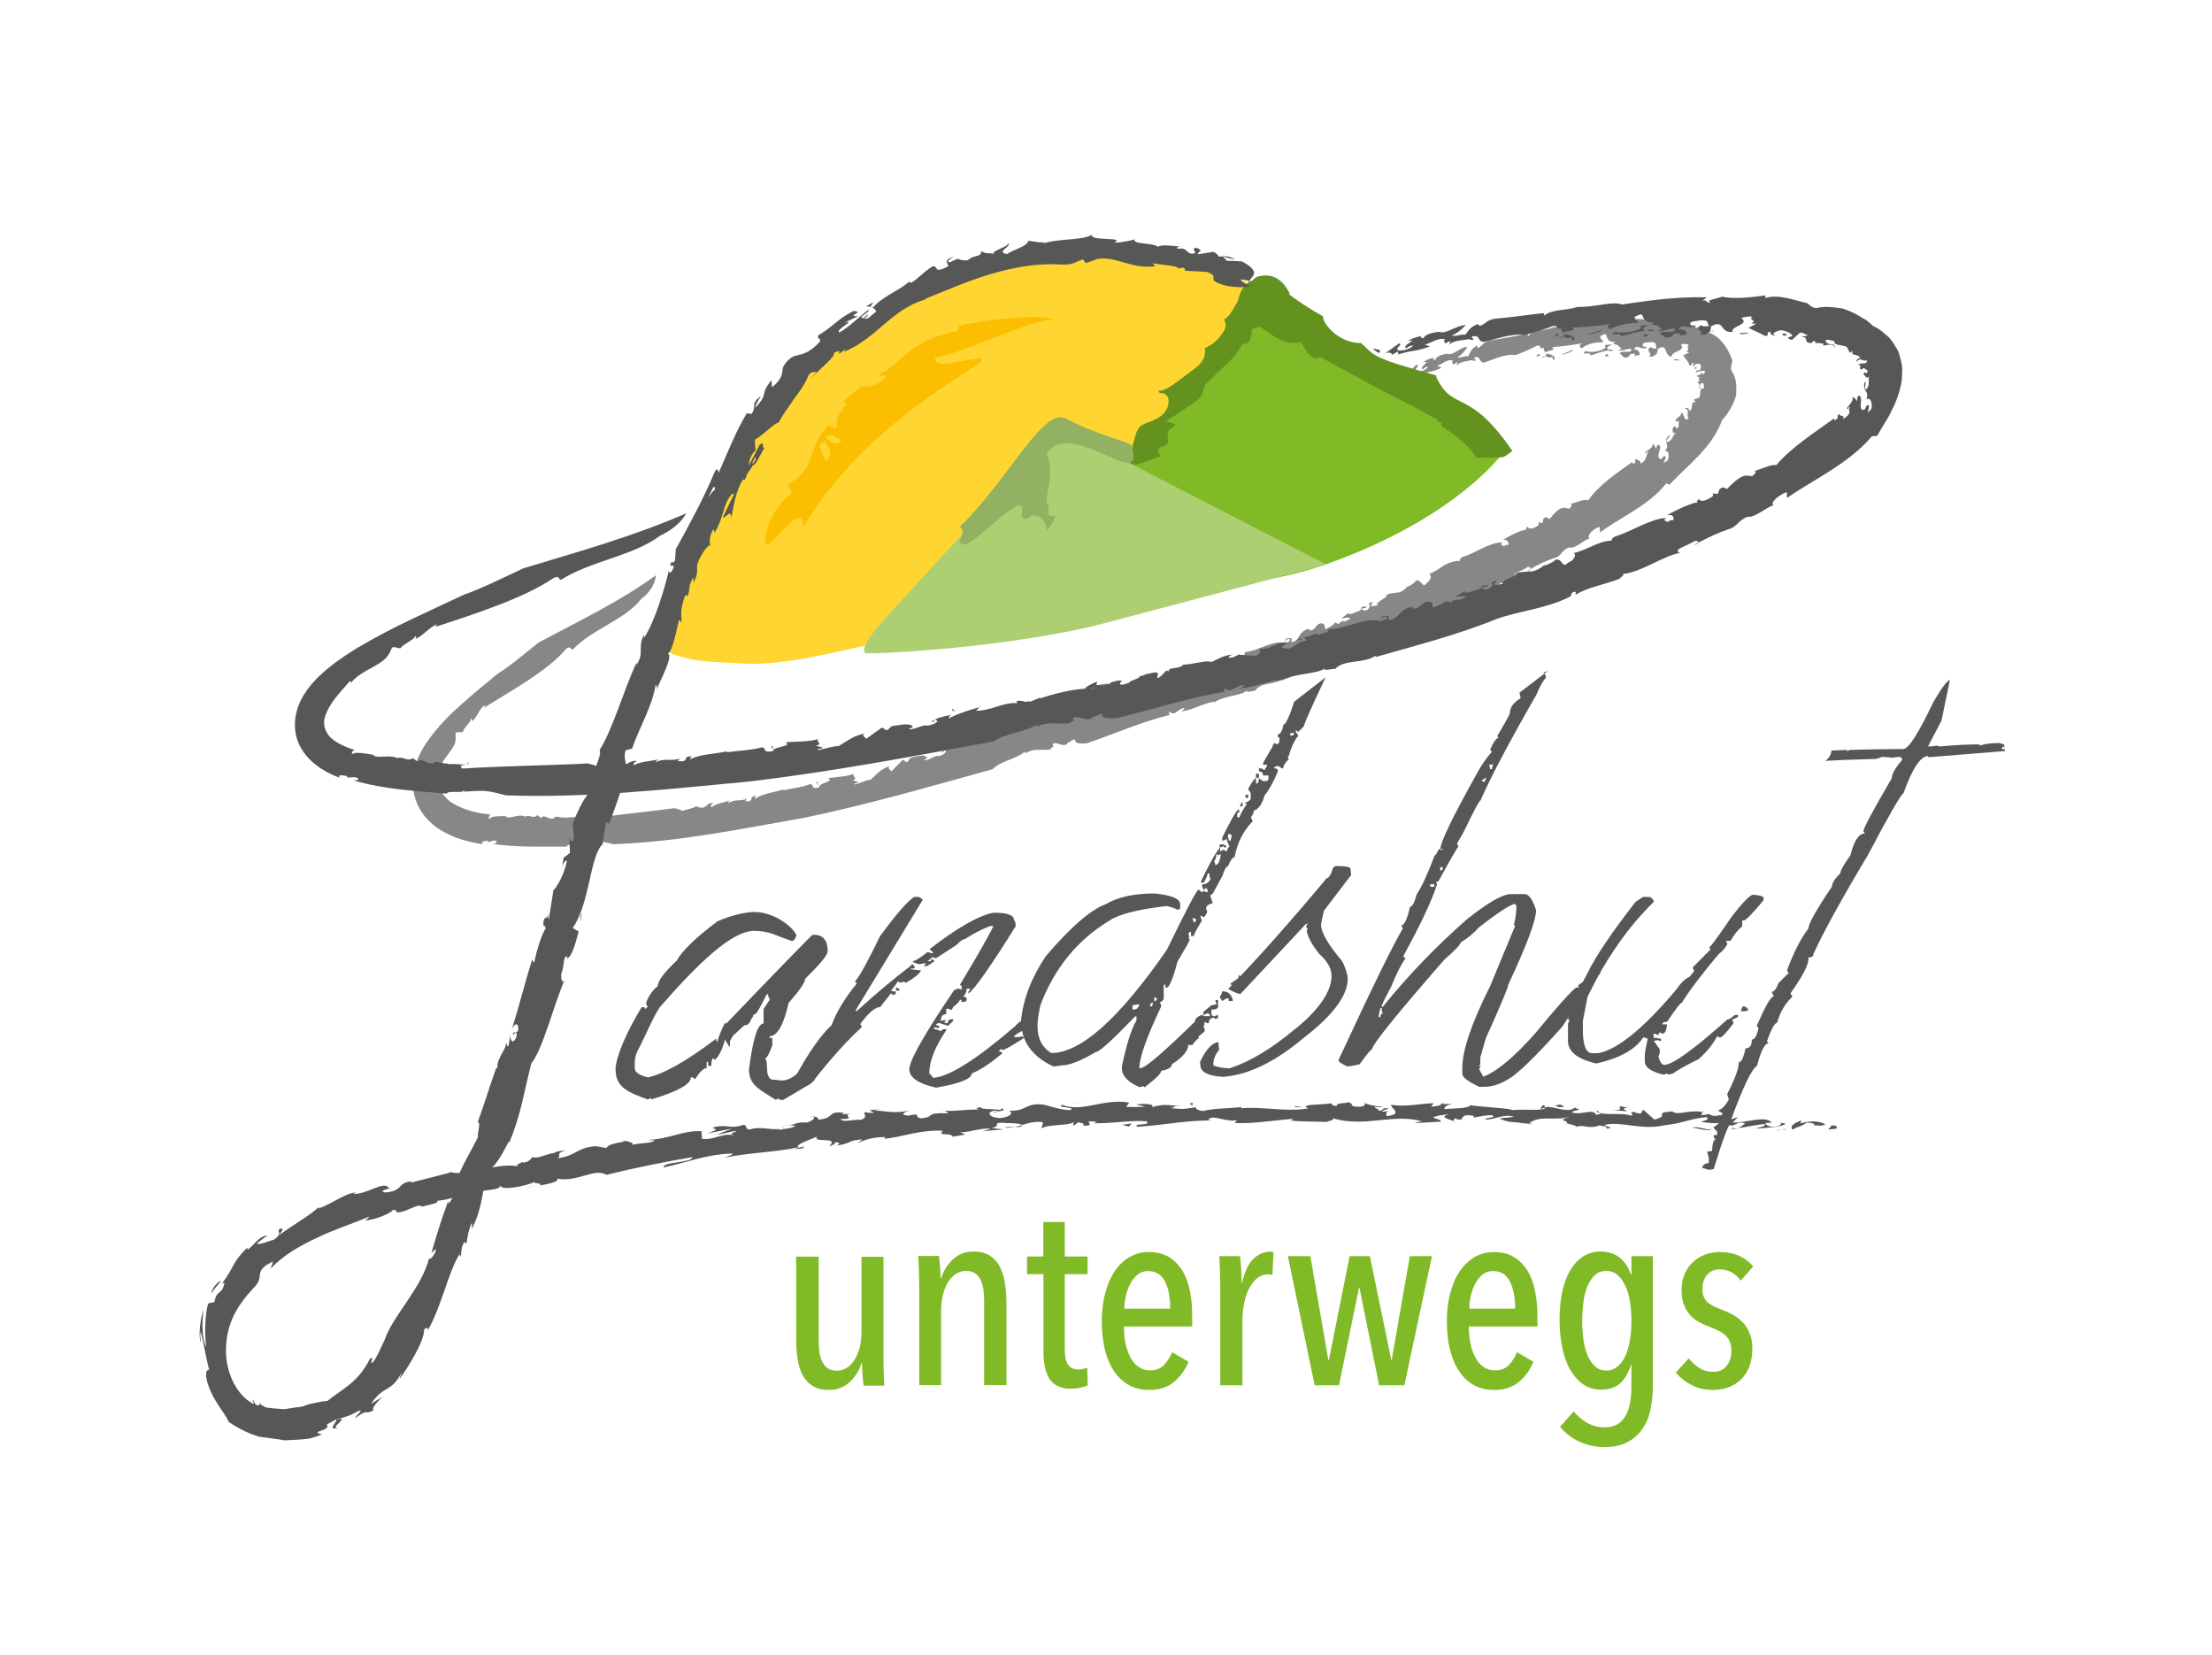 <?xml version="1.0" encoding="utf-8"?>
<!-- Generator: Adobe Illustrator 24.0.0, SVG Export Plug-In . SVG Version: 6.00 Build 0)  -->
<svg version="1.1" xmlns="http://www.w3.org/2000/svg" xmlns:xlink="http://www.w3.org/1999/xlink" x="0px" y="0px"
	 viewBox="0 0 128.97 96.47" style="enable-background:new 0 0 128.97 96.47;" xml:space="preserve">
<style type="text/css">
	.st0{fill:#878787;}
	.st1{fill:#575756;}
	.st2{fill:#FFD631;}
	.st3{fill:#80BA27;}
	.st4{fill:#64921F;}
	.st5{fill:#ADCE71;}
	.st6{fill:#93B162;}
	.st7{fill:#FCBE00;}
</style>
<g id="Ebene_3">
</g>
<g id="Ebene_2">
	<g>
		<g>
			<g>
				<g>
					<g>
						<path class="st0" d="M80.8,21.69c-0.41,0.18,0.29,0.11-0.25,0.17C80.58,21.75,80.64,21.66,80.8,21.69z"/>
						<path class="st0" d="M37.38,34.92c-0.94,1.21-2.85,1.75-3.96,2.92c-0.14,0.12-0.13-0.29-0.44,0.01
							c-1.02,1.22-3.11,2.38-4.74,3.39l0.03-0.14c-0.32,0.19-0.44,0.7-0.74,0.94c-0.04-0.04,0.03-0.15-0.09-0.14
							c0.05,0.19-0.44,0.54-0.44,0.76c-0.15,0.07-0.25-0.04-0.44,0.06l0.01,0.3c0.01,0.4-0.25,0.66-0.47,0.98
							c-0.12,0.16-0.25,0.32-0.33,0.51c-0.1,0.18-0.16,0.4-0.14,0.62c-0.04-0.05-0.05-0.14-0.11-0.08
							c-0.04,0.35,0.05,0.73,0.19,1.06c0.19,0.31,0.44,0.59,0.77,0.76c0.64,0.37,1.4,0.54,2.12,0.61c-0.07,0.06-0.15,0.18-0.07,0.27
							c0.11-0.2,0.56-0.17,0.95-0.18c0.15,0.24,0.68-0.14,1.12,0.01l-0.04,0.05c0.34-0.21,0.5,0.15,0.78-0.12l0.21,0.18
							c0.15-0.3,0.49,0.16,0.77,0l-0.01-0.06c0.26-0.08,0.4,0.08,0.64,0.01l0.02,0.03c0.57-0.1,0.91,0.05,0.88-0.19
							c0.21,0.18-0.55,0.12-0.22,0.38c1.88-0.34,3.81-0.5,5.7-0.75c0.23,0.07,0.37,0.08,0.43,0.16c0.18-0.07,0.7-0.15,0.86-0.29
							c-0.06,0.01,0.14,0.1,0.24,0.1c0.36,0.04,0.33-0.32,0.73-0.27c-0.14,0.09-0.18,0.17-0.11,0.25c0.29-0.24,0.72-0.28,1.09-0.4
							c-0.05,0.05-0.14,0.09-0.11,0.16c0.38-0.28,0.76-0.08,1.1-0.28l-0.11,0.16c0.61,0.07,0.12-0.31,0.64-0.3
							c-0.11,0.06-0.06,0.11-0.07,0.17c0.43-0.33,1.2-0.39,1.65-0.56c-0.02,0.02-0.01,0.06-0.01,0.06c0.5-0.13,1.05-0.15,1.59-0.37
							c0.22,0.02,0,0.35,0.53,0.19c-0.08-0.27,0.89-0.3,0.51-0.54c0.47-0.05,1.21-0.1,1.5-0.26c-0.18,0.15,0.3,0.28-0.08,0.39
							l0.32,0.1c-0.02,0.12-0.31,0.03-0.18,0.15c0.19-0.05,0.72-0.28,0.9-0.28c0.32-0.25,0.57-0.63,1.13-0.79
							c-0.24,0.17,0.22,0.26,0.05,0.35l0.68-0.7c0.19-0.06,0.09,0.2,0.35,0.07c-0.03-0.07,0.08-0.14,0.15-0.22
							c0.08,0.01,0.77-0.26,0.92-0.01c0.11,0.08-0.3,0.13-0.06,0.17c0.35-0.09,0.34-0.18,0.69-0.27l0.02,0.03
							c0.24-0.02,0.65-0.28,0.37-0.37c-0.16,0.03,0.1,0.14-0.16,0.13c0.12-0.2,0.52-0.34,0.87-0.43c-0.11,0.07-0.08,0.14-0.11,0.23
							c0.42-0.32,0.9-0.52,1.39-0.74c-0.02-0.13-0.14,0.28-0.23,0.23c0.72,0,1.32-0.6,1.94-0.5c-0.09,0.05-0.1-0.17-0.08-0.13
							c0.33-0.07,0.36,0.12,0.55-0.01c0.05,0.1,0.25-0.1,0.46-0.2c0.09-0.11,0.07,0.04-0.11,0.1c0.28-0.17,1.43-0.66,2.16-0.71
							c-0.03-0.07,0.35-0.38,0.51-0.42l-0.01,0.18c0.17,0.06,0.53-0.17,0.59-0.03c0.28-0.3-1.26,0.54-0.84,0.26
							c0.16,0.1,0.56-0.44,0.53-0.19c0.32-0.1,0.57-0.37,0.92-0.31c-0.1,0-0.19,0.3,0.06,0.22c0.44-0.16,0.11-0.12,0.46-0.28
							l0.21-0.14c-0.03-0.16,0.41-0.1,0.19-0.23c0.1,0.12,0.63-0.28,0.66,0l0,0.23c0.19-0.07,0.25-0.32,0.38-0.45
							c0.03,0.01,0.1,0.04,0.1,0.08c-0.07-0.33,0.47-0.12,0.63-0.43c0.44-0.02,1.04-0.31,1.29-0.18c0.28-0.2,0.53-0.4,0.91-0.45
							c-0.06,0.05-0.16,0.09-0.15,0.17c0.25,0.02,0.28-0.08,0.47-0.2c-0.03,0.06,0.51,0.04,0.79,0.07c0.28-0.2,0.12-0.33,0.11-0.45
							c0.39,0.22,0.81-0.49,1.25-0.33c-0.09,0.08-0.4,0.31-0.12,0.3c0.39,0.21,0.49-0.42,1-0.43l-0.2-0.22
							c0.26,0.09,0.61-0.38,0.66-0.1c0.12-0.15,0.56-0.1,0.43-0.34c0.82-0.05,1.75-0.78,2.37-0.5c0.09-0.08,0.37-0.14,0.27-0.25
							c-0.23-0.07-0.21,0.19-0.31,0.12c0.09-0.04,0.09-0.12,0.08-0.16c0.25-0.03,0.44-0.08,0.3,0.21c0.57-0.04,0.36-0.62,1.05-0.78
							c0.01,0.11,0.08,0.13,0.26,0.04l0.29-0.32c0.43-0.13,0.33,0.14,0.41,0.31c0.21-0.12,0.49-0.22,0.53-0.39l0.36,0.11
							c-0.26-0.08,0.14-0.18,0.23-0.27l-0.09,0.09c0.07,0.06,0.31-0.1,0.43-0.17c-0.08-0.09-0.35-0.03-0.51,0
							c0.08-0.12,0.26-0.18,0.37-0.33c0.02,0.19,0.41-0.03,0.59-0.09c0.22-0.05,0.16-0.25,0.22-0.27c0.04,0.09,0.33-0.13,0.23,0.06
							c-0.06,0.06-0.19-0.02-0.27,0.11c0.16,0.01,0.21,0.17,0.44-0.07c0.17-0.17-0.2-0.31,0.24-0.37c-0.08,0.09-0.07,0.16-0.13,0.26
							l0.4-0.07l-0.05-0.16c0.07,0.02,0.04,0.04,0.07,0.06c0.04-0.21,0.53-0.3,0.53-0.52c0.17-0.1,0.43-0.07,0.61-0.14l-0.03,0.03
							c0.25-0.01,0.5-0.21,0.63-0.4l0.01,0.04c0.12-0.04,0.38-0.2,0.48-0.36c0.34-0.03,0.38,0.51,0.6,0.16
							c0.29-0.16,0.31-0.51,0.15-0.54c0.28-0.09,0.54-0.27,0.79-0.44l0.14-0.09c0.06-0.04,0.11-0.05,0.18-0.08
							c0.1-0.04,0.15-0.06,0.23-0.08c0.14-0.04,0.29-0.07,0.44-0.06c0.05-0.09-0.01-0.11,0.14-0.22c0.83-0.25,1.6-0.88,2.36-0.86
							c-0.2,0.16,0.05,0.16,0.1,0.24c0.13-0.22,0.29,0.04,0.25-0.22c-0.08-0.13-0.09-0.2-0.34-0.16c0.44-0.27,1.13-0.62,1.46-0.61
							c-0.16,0-0.08-0.09,0-0.18c0.07,0.23,0.43,0.1,0.65-0.1l-0.03-0.15l0.23,0.05c0.08-0.09-0.03-0.33,0.28-0.34
							c0.04,0.04,0.08,0.09,0.15,0.1c0.21-0.24,0.48-0.61,0.82-0.66l0.33,0.06c0.11-0.09,0.24-0.31,0.01-0.25
							c0.54-0.16,0.85-0.32,1.1-0.24c0.58-0.87,1.69-1.61,2.56-2.23l0.04,0.11c0.29-0.09,0-0.24,0.21-0.3
							c-0.01,0.14,0.31,0.05,0.21,0.29c0.4-0.16,0.31-0.47,0.48-0.68c-0.06-0.14-0.1,0.21-0.18,0.03c0-0.07,0.5-0.28,0.41-0.48
							c0.13,0,0.18,0.17,0.19,0.27l0.12-0.24c0.41-0.01-0.24,0.8,0.21,0.83l0.16-0.18c0.33,0.02-0.32,0.61,0.2,0.27
							c0.13-0.25,0.09-0.63-0.15-0.55c0.36-0.4-0.17-0.55,0.24-0.92c0.2-0.01-0.3,0.33-0.1,0.39c0.31-0.06,0.31-0.44,0.52-0.56
							c-0.25,0.12-0.24-0.18-0.16-0.33c0.26-0.13,0.03,0.28,0.31,0c-0.05-0.13,0.11-0.46-0.15-0.29c-0.13-0.29,0.34-0.24,0.28-0.54
							c0.23,0.02,0.13,0.6,0.46,0.33c-0.19-0.07,0.1-0.57-0.26-0.57c0.14-0.09,0.27-0.02,0.3,0.15c0.26-0.12,0.01-0.64,0.37-0.5
							l-0.13-0.16c0.09-0.03,0.18-0.08,0.34-0.13c0.08-0.18-0.03-0.62,0.25-0.51c-0.01-0.07,0.07-0.41-0.16-0.32
							c-0.17,0.16,0.1,0.28-0.22,0.31c0.3-0.09,0.04-0.3,0.01-0.41l0.12,0c-0.01-0.08-0.01-0.19-0.13-0.22
							c0.07,0.03,0.14,0.02,0.17-0.02l-0.17-0.04c-0.1-0.14,0.29-0.07,0.22-0.24l0.17,0.11c-0.04-0.02,0.1-0.13,0.03-0.23
							c-0.18,0.02-0.38,0.06-0.5,0.11c-0.09-0.02,0.16-0.14-0.04-0.1c0.1-0.02,0.14-0.02,0.22-0.02c0.06,0,0.21-0.23,0.04-0.37
							c-0.11-0.06-0.42,0.03-0.32,0.2c-0.06-0.05-0.14-0.2,0-0.25c-0.23-0.08-0.08,0.16-0.29,0.14c0.03-0.15-0.23-0.38-0.35-0.61
							l0.35-0.14l-0.18-0.08c0.31-0.1-0.06-0.2,0.16-0.36c-0.12-0.1-0.31-0.08-0.46-0.05c0.29,0.45-0.58,0.36-0.53,0.72
							c-0.51-0.03-0.19-0.85-0.84-0.44c0.08,0.1-0.21,0.31,0.14,0.27c-0.34-0.08-0.26,0.28-0.65,0.13c0.32-0.12-0.31-0.35,0.16-0.53
							c-0.04,0.11,0.25,0.1,0.31,0.08c-0.13-0.14,0.07-0.34-0.31-0.36c-0.23,0.02-0.55,0.01-0.51,0.18c0,0.19,0.35,0,0.19,0.18
							c-0.45,0.04-0.52-0.26-0.71,0.08c0.29-0.03,0.35,0.18,0.34,0.31c-0.11,0.02-0.21,0.04-0.32,0.07l0.07-0.13
							c-0.53-0.08-0.16,0.23-0.66,0.21l-0.25-0.25c0.12-0.22,0.75,0.08,0.66-0.26c-0.34-0.01-0.45,0.17-0.77,0.08
							c0.07-0.03,0.17-0.04,0.24-0.07c-0.12,0-0.26-0.49-0.74-0.17c-0.25,0.12-0.06,0.13-0.06,0.26c-0.55,0.08-0.7,0.22-1.05,0.28
							c0.05-0.26-0.63,0.06-0.27-0.25c0.2,0.11,0.99,0.04,1.17-0.22c-0.22-0.29,0.44,0.01,0.54-0.31c-0.45,0.03-0.45-0.27-0.53-0.46
							c-0.13,0-0.24,0.09-0.32,0.12c-0.04,0.19,0.13,0.17,0.15,0.36c-0.51-0.02-0.98,0.13-1.23,0.35c-0.18-0.07-0.15-0.26,0.05-0.3
							c-0.59,0.13-1.23,0.18-1.8,0.24c0.41,0.23-0.62,0.18-0.33,0.38c0.31,0.01,0.61,0.18,0.46,0.34c-0.19,0.01-0.02-0.13-0.1-0.18
							c-0.21,0.2-0.42-0.19-0.61,0.1c0.52-0.19,0.04-0.38,0.1-0.63c-0.37,0.2-0.01-0.17-0.4-0.1c-0.37,0.2-0.83,0.41-1.25,0.55
							c-0.59-0.11-1.38,0.31-1.85,0.44c-0.28-0.05-0.17-0.35-0.46-0.33c-0.32,0.09,0.31,0.22-0.2,0.22l0.03-0.06
							c-0.13,0.09-0.92,0.05-0.96,0.47l0.07-0.32c-0.1,0-0.16,0.09-0.23,0.14c-0.03-0.09-0.15-0.14-0.03-0.24
							c-0.35-0.11-0.61,0.2-0.92,0.3l0.25,0.11c-0.51,0.28-0.92,0.22-1.43,0.45l-0.03-0.16l-0.28,0.19
							c0.03-0.18-0.29-0.19-0.41-0.01l0.69-0.64c0.25,0.02-0.19,0.27,0,0.38c0.16,0.1,0.63-0.1,0.67-0.27
							c-0.19,0.03-0.19,0.07-0.32,0.18c-0.13-0.2,0.16-0.28,0.25-0.47c-0.1,0.04-0.26,0.01-0.26,0.09c0.16-0.17,0.35-0.24,0.67-0.33
							c-0.19,0.15,0.16,0.1,0.09,0.19c-0.03-0.2,0.26-0.35,0.68-0.41c0.35,0.15,0.71-0.37,1.19-0.41c-0.14,0.25-0.34,0.47-0.59,0.63
							c0.32,0.02,0.32-0.1,0.64-0.07c0.1-0.18,0.14-0.44,0.5-0.62l0.06,0.14c0.33-0.16,0.27-0.38,0.73-0.45
							c0.77-0.12,1.56-0.27,2.15-0.38l0.05,0.14c0.26-0.39,1.07-0.31,1.48-0.53c0.77,0.01,1.63-0.37,2.05-0.16
							c1.33-0.23,2.53-0.42,3.97-0.24l-0.26,0.21c0.27-0.14,0.15,0.13,0.4,0.13c-0.27-0.22,0.37-0.18,0.58-0.28
							c0.61,0.25,1.47,0.32,2.13,0.46l-0.05,0.15c0.7,0.07,1.35,0.83,1.61,1.72c-0.03,0.13-0.13,0.32-0.06,0.55
							c0.28,0.42,0.3,0.72,0.28,1.4c-0.11,0.49-0.5,1.15-0.82,1.47c-0.59,1.62-1.96,2.59-3.07,3.77l-0.2-0.07
							c-0.99,1.3-2.81,2.04-3.84,2.86l-0.04-0.33c-0.4,0.12-0.77,0.53-0.58,0.67c-0.4,0.13-0.84,0.63-1.19,0.53
							c-0.4,0.14-0.39,0.36-0.69,0.56c-0.81,0.27-1.08,0.42-1.78,0.82l0.19-0.07c0.05-0.1,0-0.22-0.18-0.15
							c-0.23,0.21-1.03,0.36-0.61,0.58c-0.86,0.16-1.75,0.95-2.63,0.98c0.1,0.07-0.08,0.16-0.14,0.26l-0.26,0.1
							c-0.09,0.03-0.04,0-0.09,0.02c-0.17,0.08-0.35,0.15-0.52,0.23c-0.34,0.16-0.65,0.3-0.88,0.52c-0.13,0.01,0.09-0.24-0.18-0.11
							c-0.14,0.12,0.06,0.12-0.12,0.27c-1.01,0.71-2.29,0.89-3.27,1.37c-1.7,0.95-3.62,1.6-5.35,2.27l-0.01-0.08
							c-0.49,0.47-1.46,0.23-1.79,0.79c-0.16-0.02-0.54,0.15-0.48-0.02c-0.4,0.35-1.36,0.27-1.96,0.74c0.06-0.01,0.09-0.04,0.16-0.1
							c-0.73,0.07-1.26,0.48-2.03,0.58c0.06-0.05,0.19-0.12,0.19-0.19c-0.32-0.04-0.57,0.51-0.83,0.22
							c-0.16,0.05-0.06,0.21,0.04,0.16c-1.62,0.37-3.25,1.11-4.89,1.66c-1.25,0.14-0.24-0.55-1.1-0.03
							c-0.1-0.04-0.02,0.15-0.05,0.08c-0.34,0.2-0.67-0.22-0.87,0.03c0.16,0.18-0.14,0.16-0.11,0.29c-0.77,0.06-0.96-0.08-1.49,0.23
							l0.01-0.12c-0.59,0.49-1.42,0.54-1.9,1.04c-3.72,1.03-7.28,2.06-10.98,2.83c-3.68,0.64-7.27,1.4-11.12,1.54
							c-0.92-0.22-0.98-0.22-1.97-0.04c0.04-0.05,0.1-0.07,0.03-0.11c-0.04,0.25-0.7,0.05-0.79,0.29c-1.44-0.01-2.77,0.06-4.35-0.16
							c0.26,0.02,0.4-0.17,0.11-0.2l-0.33,0.1l-0.04-0.08c-0.21,0-0.46,0.08-0.26,0.2c-0.51-0.07-1.05-0.19-1.6-0.39
							c-0.57-0.26-1.15-0.47-1.78-1.21c-0.58-0.68-0.82-1.61-0.69-2.49c0.15-0.78,0.45-1.37,0.76-1.82
							c0.64-0.93,1.34-1.62,2.04-2.24c0.7-0.64,1.42-1.2,2.12-1.79c0.74-0.45,1.66-1.25,2.39-1.82c2.42-1.29,4.7-2.37,6.85-3.93
							C38.22,33.49,38.29,34.23,37.38,34.92z"/>
						<path class="st0" d="M81.31,21.5c0.13,0.09,0.45,0.06,0.26,0.29C81.5,21.69,81.31,21.62,81.31,21.5z"/>
						<path class="st0" d="M89.66,20.64c0-0.04,0.12,0.03,0.15,0.05c-0.1,0.03-0.17,0.14-0.26,0.09
							C89.65,20.75,89.62,20.7,89.66,20.64z"/>
						<path class="st0" d="M91.73,20.38c-0.02,0.12-0.44,0.25-0.7,0.31C91.26,20.57,91.5,20.48,91.73,20.38z"/>
						<path class="st0" d="M93.68,20.63c0.17,0.08,0.13,0.13-0.09,0.15C93.56,20.72,93.63,20.69,93.68,20.63z"/>
						<path class="st0" d="M93.79,20.37c0.16-0.01,0.24,0.04,0.32,0.1C94.1,20.38,93.75,20.56,93.79,20.37z"/>
						<path class="st0" d="M97.62,20.94c0.08,0.02,0.3-0.04,0.31,0.11C97.9,20.93,97.51,21.08,97.62,20.94z"/>
						<path class="st0" d="M98.87,21.38c0.02,0.03,0.01,0.05,0.06,0.05c0,0.07-0.1,0.08-0.14,0.06L98.87,21.38z"/>
						<polygon class="st0" points="71.14,38.64 71.32,38.52 71.33,38.63 						"/>
						<path class="st0" d="M55.87,43.15c-0.19,0.12-0.17-0.06-0.21-0.07C55.84,43.02,55.62,43.22,55.87,43.15z"/>
						<polygon class="st0" points="47.6,45.59 47.67,45.57 47.69,45.8 						"/>
					</g>
				</g>
			</g>
		</g>
	</g>
	<g>
		<g>
			<g>
				<g>
					<g>
						<path class="st1" d="M79.43,20.55c-0.53,0.24,0.36,0.08-0.33,0.21C79.14,20.65,79.22,20.55,79.43,20.55z"/>
						<path class="st1" d="M38.48,31.23c-1.53,1.16-3.99,1.46-5.73,2.54c-0.21,0.11-0.06-0.31-0.52-0.05
							c-1.65,1.13-4.55,2.07-6.84,2.82l0.09-0.14c-0.44,0.14-0.8,0.65-1.24,0.84c-0.03-0.05,0.1-0.14-0.04-0.16
							c-0.03,0.21-0.73,0.48-0.84,0.7c-0.2,0.03-0.25-0.1-0.5-0.04l-0.14,0.31c-0.41,0.8-1.62,0.93-2.29,1.79
							c0.01-0.07,0.07-0.16-0.03-0.14c-0.54,0.64-1.29,1.34-1.49,2.24c-0.08,0.46,0.16,0.93,0.53,1.19c0.36,0.27,0.8,0.45,1.23,0.58
							c-0.09,0.04-0.2,0.14-0.13,0.25c0.16-0.16,0.71-0.04,1.2,0.03c0.17,0.26,0.86-0.01,1.41,0.18l-0.06,0.04
							c0.45-0.17,0.61,0.22,0.99-0.02l0.25,0.2c0.22-0.29,0.61,0.22,0.97,0.09l-0.01-0.06c0.34-0.05,0.5,0.12,0.82,0.08l0.03,0.04
							c0.73-0.04,1.15,0.14,1.14-0.1c0.25,0.2-0.71,0.06-0.32,0.36c2.42-0.16,4.89-0.17,7.31-0.3c0.28,0.08,0.46,0.1,0.52,0.19
							c0.24-0.06,0.91-0.1,1.12-0.23c-0.08,0.01,0.16,0.11,0.29,0.12c0.45,0.06,0.46-0.29,0.95-0.22c-0.19,0.08-0.25,0.16-0.18,0.24
							c0.4-0.22,0.95-0.23,1.43-0.33c-0.07,0.05-0.19,0.08-0.16,0.15c0.52-0.25,0.98-0.03,1.43-0.21l-0.16,0.15
							c0.77,0.1,0.2-0.31,0.85-0.27c-0.15,0.06-0.09,0.11-0.12,0.17c0.58-0.31,1.57-0.32,2.16-0.47c-0.03,0.02-0.02,0.06-0.02,0.06
							c0.65-0.1,1.35-0.1,2.06-0.29c0.27,0.03-0.05,0.35,0.64,0.22c-0.06-0.27,1.17-0.25,0.72-0.52c0.6-0.02,1.55-0.04,1.93-0.19
							c-0.25,0.14,0.33,0.3-0.16,0.39l0.39,0.12c-0.04,0.12-0.39,0.01-0.25,0.14c0.25-0.04,0.95-0.25,1.18-0.23
							c0.43-0.23,0.81-0.6,1.54-0.74c-0.33,0.16,0.24,0.28,0.01,0.36l0.95-0.68c0.24-0.05,0.09,0.21,0.43,0.09
							c-0.03-0.07,0.12-0.14,0.22-0.21c0.1,0.02,1.01-0.22,1.16,0.03c0.12,0.09-0.39,0.12-0.1,0.17c0.45-0.07,0.46-0.17,0.91-0.24
							l0.01,0.03c0.31-0.01,0.86-0.25,0.51-0.35c-0.21,0.02,0.1,0.15-0.22,0.12c0.19-0.19,0.7-0.32,1.16-0.4
							c-0.15,0.07-0.12,0.14-0.17,0.22c0.57-0.31,1.2-0.49,1.87-0.69c-0.01-0.13-0.21,0.28-0.32,0.23c0.9,0.03,1.75-0.56,2.52-0.43
							c-0.11,0.04-0.1-0.17-0.08-0.14c0.42-0.06,0.44,0.13,0.69,0.01c0.05,0.1,0.34-0.1,0.61-0.18c0.13-0.11,0.08,0.04-0.16,0.1
							c0.37-0.16,1.9-0.62,2.83-0.64c-0.03-0.07,0.5-0.37,0.71-0.41l-0.05,0.18c0.21,0.06,0.69-0.15,0.75-0.02
							c0.4-0.29-1.66,0.51-1.1,0.24c0.18,0.11,0.78-0.43,0.69-0.18c0.41-0.09,0.78-0.36,1.2-0.28c-0.12,0-0.29,0.3,0.04,0.22
							c0.58-0.15,0.15-0.11,0.62-0.27l0.29-0.13c-0.01-0.17,0.53-0.09,0.27-0.22c0.1,0.12,0.84-0.26,0.83,0.02l-0.04,0.23
							c0.25-0.07,0.37-0.31,0.55-0.45c0.04,0.01,0.11,0.04,0.11,0.08c-0.03-0.33,0.61-0.11,0.86-0.42c0.56,0,1.35-0.29,1.65-0.15
							c0.39-0.19,0.73-0.4,1.21-0.43c-0.09,0.05-0.21,0.09-0.22,0.17c0.31,0.03,0.37-0.07,0.62-0.19c-0.05,0.06,0.63,0.05,0.98,0.09
							c0.38-0.2,0.2-0.34,0.22-0.45c0.45,0.23,1.09-0.48,1.62-0.31c-0.13,0.08-0.55,0.3-0.19,0.3c0.45,0.23,0.69-0.42,1.32-0.42
							l-0.21-0.23c0.31,0.1,0.84-0.38,0.84-0.09c0.17-0.15,0.72-0.1,0.59-0.34c1.03-0.03,2.33-0.76,3.05-0.47
							c0.13-0.08,0.49-0.14,0.38-0.25c-0.27-0.08-0.29,0.19-0.41,0.12c0.12-0.04,0.13-0.12,0.13-0.16c0.32-0.03,0.56-0.07,0.34,0.22
							c0.72-0.03,0.57-0.63,1.45-0.78c-0.01,0.12,0.07,0.14,0.31,0.05l0.42-0.32c0.56-0.12,0.38,0.15,0.45,0.32
							c0.29-0.12,0.65-0.22,0.74-0.39l0.42,0.12c-0.31-0.08,0.21-0.18,0.33-0.27l-0.12,0.09c0.08,0.06,0.4-0.09,0.57-0.17
							c-0.07-0.1-0.43-0.03-0.63-0.01c0.13-0.12,0.36-0.18,0.53-0.33c-0.01,0.2,0.51-0.02,0.75-0.08c0.28-0.05,0.25-0.25,0.33-0.27
							c0.04,0.09,0.44-0.12,0.27,0.07c-0.08,0.06-0.24-0.02-0.36,0.11c0.2,0.01,0.23,0.18,0.55-0.06c0.25-0.17-0.18-0.32,0.37-0.38
							c-0.12,0.09-0.12,0.17-0.21,0.26l0.52-0.07l-0.03-0.17c0.08,0.02,0.04,0.05,0.08,0.06c0.09-0.21,0.72-0.29,0.77-0.52
							c0.24-0.1,0.55-0.06,0.79-0.12l-0.04,0.03c0.32,0,0.67-0.2,0.87-0.39l0,0.04c0.16-0.04,0.52-0.19,0.68-0.36
							c0.43-0.02,0.34,0.55,0.7,0.19c0.4-0.15,0.51-0.51,0.32-0.56c0.75-0.15,1.45-0.71,2.2-0.72c0.08-0.1,0-0.12,0.19-0.23
							c1.06-0.34,2.09-1.05,3.02-1.1c-0.27,0.19,0.05,0.16,0.09,0.25c0.18-0.24,0.36,0.02,0.34-0.26c-0.08-0.13-0.09-0.2-0.4-0.14
							c0.57-0.33,1.48-0.75,1.87-0.77c-0.2,0.01-0.09-0.09,0.02-0.19c0.06,0.24,0.51,0.06,0.81-0.17l-0.02-0.15l0.28,0.03
							c0.11-0.1,0-0.35,0.39-0.38c0.04,0.04,0.09,0.08,0.16,0.09c0.29-0.27,0.66-0.7,1.08-0.78l0.4,0.03
							c0.14-0.1,0.34-0.36,0.04-0.26c0.67-0.22,1.07-0.43,1.36-0.38c0.82-0.99,2.26-1.92,3.36-2.72l0.03,0.11
							c0.36-0.14,0.04-0.27,0.28-0.36c-0.03,0.16,0.36,0,0.21,0.29c0.22-0.11,0.38-0.3,0.38-0.38c0.01-0.09-0.06-0.17,0.01-0.31
							c-0.11-0.1-0.04,0.22-0.15,0.06c-0.08,0.02,0.45-0.46,0.3-0.62c0.14-0.05,0.23,0.11,0.26,0.21c0.03-0.1,0.06-0.2,0.06-0.3
							c0.18-0.09,0.22,0.14,0.19,0.38c-0.02,0.24-0.04,0.49,0.21,0.41l0.14-0.26c0.36-0.12-0.24,0.8,0.26,0.21
							c0.09-0.35-0.09-0.74-0.3-0.53c0.12-0.3,0.03-0.42-0.04-0.53c-0.08-0.12-0.12-0.23-0.05-0.49c0.17-0.11-0.1,0.44,0.08,0.41
							c0.27-0.21,0.09-0.57,0.19-0.77c-0.11,0.23-0.29-0.03-0.34-0.14c0.12-0.22,0.19,0.16,0.24-0.17c-0.09-0.08-0.29-0.25-0.3-0.07
							c-0.16-0.02-0.16-0.06-0.14-0.13c0.04-0.07,0.03-0.15-0.11-0.14c0.12-0.19,0.58,0.05,0.49-0.28
							c-0.07,0.07-0.19,0.01-0.28-0.02c-0.11-0.03-0.25-0.01-0.29,0.14c-0.05-0.11,0.05-0.24,0.21-0.24
							c-0.04-0.11-0.18-0.15-0.29-0.18c-0.14-0.02-0.24-0.06-0.16-0.24l-0.18,0.12c-0.02-0.1-0.08-0.2-0.17-0.35
							c-0.22-0.12-0.82-0.08-0.71-0.34c-0.09,0-0.65-0.21-0.49,0.07c0.3,0.24,0.45-0.01,0.54,0.32c-0.16-0.29-0.5-0.14-0.71-0.13
							l0-0.12c-0.14,0.01-0.42-0.08-0.52,0.02c0.11-0.04,0.08-0.13-0.01-0.18l-0.17,0.14c-0.53-0.03-0.06-0.33-0.58-0.38l0.42-0.06
							c-0.09,0.01-0.24-0.18-0.5-0.17c-0.13,0.14-0.34,0.3-0.44,0.41c-0.3,0.03-0.11-0.2-0.42-0.07l0.41-0.14
							c0.07-0.05-0.22-0.29-0.63-0.34c-0.27,0.02-0.69,0.21-0.29,0.34c-0.2-0.03-0.48-0.14-0.3-0.25c-0.47,0.02,0.04,0.18-0.36,0.25
							c-0.15-0.11-0.65-0.32-0.96-0.48l0.44-0.24l-0.28-0.02c0.38-0.2-0.18-0.17,0.04-0.39c-0.19-0.04-0.44,0.02-0.63,0.08
							c0.55,0.38-0.66,0.47-0.5,0.81c-0.77,0.08-0.47-0.81-1.29-0.3c0.13,0.09-0.25,0.34,0.24,0.24c-0.48-0.04-0.32,0.33-0.89,0.2
							c0.42-0.14-0.46-0.33,0.15-0.54c-0.04,0.11,0.34,0.07,0.44,0.05c-0.2-0.13,0.04-0.34-0.46-0.33c-0.3,0.04-0.72,0.05-0.66,0.22
							c0.02,0.19,0.46-0.03,0.27,0.17c-0.6,0.08-0.71-0.21-0.95,0.14c0.38-0.04,0.48,0.15,0.48,0.28l-0.44,0.09l0.08-0.13
							c-0.71-0.06-0.2,0.24-0.89,0.23l-0.33-0.23c0.15-0.22,1,0.05,0.87-0.29c-0.45,0.01-0.59,0.19-1.02,0.12
							c0.09-0.04,0.22-0.05,0.31-0.09c-0.16-0.01-0.35-0.46-0.97-0.15c-0.32,0.13-0.08,0.13-0.08,0.26
							c-0.72,0.08-0.92,0.24-1.38,0.3c0.07-0.26-0.82,0.04-0.33-0.26c0.25,0.13,1.29,0.02,1.53-0.23c-0.28-0.28,0.57,0.01,0.71-0.31
							c-0.58,0.03-0.57-0.27-0.68-0.46c-0.16,0-0.32,0.09-0.41,0.13c-0.05,0.19,0.16,0.17,0.18,0.36c-0.65,0-1.27,0.16-1.61,0.36
							c-0.22-0.07-0.17-0.26,0.08-0.3c-0.77,0.13-1.59,0.18-2.33,0.22c0.51,0.24-0.81,0.17-0.45,0.38c0.4,0.02,0.76,0.19,0.56,0.35
							c-0.25,0.01-0.01-0.13-0.12-0.18c-0.29,0.2-0.51-0.2-0.79,0.09c0.69-0.18,0.09-0.38,0.19-0.63c-0.49,0.19,0-0.17-0.5-0.1
							c-0.49,0.2-1.1,0.38-1.65,0.52c-0.74-0.12-1.78,0.28-2.4,0.4c-0.35-0.06-0.17-0.36-0.54-0.34c-0.42,0.08,0.36,0.22-0.28,0.22
							l0.05-0.06c-0.17,0.09-1.17,0.04-1.27,0.46l0.13-0.32c-0.12,0-0.21,0.08-0.3,0.13c-0.02-0.09-0.18-0.15,0-0.24
							c-0.42-0.12-0.79,0.21-1.2,0.3l0.3,0.11c-0.67,0.28-1.18,0.24-1.84,0.47l-0.02-0.17l-0.37,0.2c0.06-0.18-0.34-0.19-0.52,0.01
							l0.94-0.68c0.32,0.02-0.27,0.28-0.04,0.39c0.19,0.09,0.81-0.1,0.87-0.28c-0.25,0.04-0.25,0.08-0.42,0.18
							c-0.14-0.2,0.23-0.29,0.38-0.48c-0.12,0.04-0.32,0.02-0.33,0.09c0.22-0.17,0.47-0.25,0.89-0.35
							c-0.26,0.15,0.19,0.11,0.09,0.19c-0.01-0.21,0.37-0.36,0.9-0.42c0.42,0.16,0.94-0.35,1.56-0.4c-0.21,0.25-0.48,0.47-0.83,0.63
							c0.4,0.03,0.42-0.09,0.81-0.06c0.15-0.18,0.24-0.44,0.72-0.62L86.28,19c0.43-0.16,0.4-0.38,0.97-0.43
							c0.99-0.09,2-0.24,2.75-0.32l0.05,0.15c0.37-0.38,1.37-0.3,1.92-0.51c0.97,0.04,2.07-0.36,2.59-0.14
							c1.69-0.25,3.17-0.46,4.95-0.42l-0.29,0.23c0.31-0.17,0.21,0.12,0.52,0.09c-0.36-0.18,0.43-0.23,0.65-0.36
							c0.79,0.17,1.81,0.02,2.53-0.07l0.02,0.15c0.74-0.23,1.58,0.1,2.45,0.31c0.09,0.08,0.23,0.25,0.49,0.28
							c0.53-0.11,0.78-0.08,1.54,0.02c0.26,0.09,0.6,0.21,0.93,0.41c0.16,0.1,0.32,0.19,0.48,0.28c0.15,0.12,0.28,0.24,0.39,0.34
							c0.26,0.1,0.5,0.28,0.73,0.5c0.25,0.18,0.43,0.46,0.6,0.75c0.2,0.27,0.24,0.63,0.33,0.96c0.06,0.33,0.01,0.66,0,0.99
							c-0.11,0.61-0.31,1.19-0.57,1.68c-0.12,0.27-0.25,0.51-0.4,0.73l-0.47,0.79c-0.1,0.01-0.21,0.01-0.3,0.02
							c-1.37,1.63-3.59,2.62-4.95,3.6l-0.01-0.35c-0.5,0.18-1,0.65-0.78,0.77c-0.5,0.17-1.09,0.74-1.5,0.67
							c-0.5,0.19-0.52,0.42-0.91,0.65c-1.02,0.36-1.36,0.55-2.26,1.01l0.24-0.08c0.07-0.11,0.03-0.23-0.21-0.14
							c-0.31,0.23-1.3,0.48-0.81,0.66c-1.07,0.23-2.25,1.13-3.33,1.24c0.12,0.06-0.12,0.17-0.2,0.28c-0.88,0.34-1.87,0.5-2.52,0.91
							c-0.16,0,0.17-0.24-0.2-0.12c-0.2,0.11,0.04,0.12-0.2,0.27c-1.38,0.69-2.98,0.82-4.27,1.29c-2.28,0.93-4.77,1.56-7.03,2.21
							l0.01-0.08c-0.69,0.48-1.85,0.2-2.36,0.77c-0.2-0.02-0.7,0.15-0.6-0.02c-0.56,0.35-1.74,0.25-2.56,0.71
							c0.08-0.01,0.13-0.04,0.21-0.09c-0.93,0.06-1.66,0.46-2.63,0.54c0.09-0.05,0.26-0.12,0.27-0.19c-0.39-0.05-0.79,0.5-1.07,0.2
							c-0.21,0.05-0.11,0.21,0.02,0.17c-2.09,0.34-4.24,1.03-6.38,1.55c-1.59,0.1-0.21-0.56-1.38-0.06
							c-0.11-0.05-0.05,0.15-0.08,0.08c-0.45,0.19-0.81-0.25-1.1,0c0.18,0.19-0.19,0.16-0.18,0.29c-0.97,0.04-1.2-0.12-1.91,0.18
							l0.04-0.12c-0.82,0.48-1.86,0.49-2.54,0.98c-4.83,0.9-9.46,1.77-14.23,2.34c-4.72,0.44-9.36,0.98-14.24,0.81
							c-1.14-0.3-1.22-0.3-2.48-0.21c0.05-0.05,0.13-0.05,0.05-0.1c-0.07,0.24-0.89-0.01-1.02,0.21c-1.83-0.17-3.5-0.21-5.51-0.79
							c0.33,0.07,0.54-0.08,0.16-0.17c-0.14,0.01-0.29,0.02-0.44,0.02l-0.04-0.09c-0.27-0.05-0.62-0.08-0.36,0.12
							c-0.17-0.07-0.34-0.12-0.52-0.21l-0.26-0.13l-0.32-0.19c-0.44-0.28-0.9-0.69-1.17-1.17c-0.6-0.96-0.46-2.22,0.15-3.17
							c0.28-0.45,0.52-0.7,0.78-0.97c0.25-0.25,0.51-0.47,0.77-0.68c0.51-0.4,1.03-0.74,1.55-1.06c2.07-1.24,4.17-2.13,6.23-3.11
							c1.03-0.35,2.39-1.04,3.45-1.53c3.33-1.01,6.32-1.83,9.53-3.22C40,29.86,39.78,30.61,38.48,31.23z"/>
						<path class="st1" d="M80.08,20.31c0.16,0.08,0.56,0.03,0.3,0.28C80.31,20.49,80.07,20.42,80.08,20.31z"/>
						<path class="st1" d="M90.73,19.46c0.01-0.04,0.15,0.03,0.19,0.05c-0.13,0.03-0.23,0.15-0.34,0.1
							C90.7,19.57,90.68,19.52,90.73,19.46z"/>
						<path class="st1" d="M93.41,19.22c-0.03,0.11-0.59,0.26-0.93,0.31L93.41,19.22z"/>
						<path class="st1" d="M95.94,19.47c0.22,0.08,0.16,0.13-0.12,0.15C95.79,19.56,95.88,19.52,95.94,19.47z"/>
						<path class="st1" d="M96.1,19.21c0.21-0.02,0.31,0.04,0.42,0.1C96.5,19.21,96.04,19.39,96.1,19.21z"/>
						<path class="st1" d="M101.47,19.42c0.13,0,0.41-0.08,0.52,0.04C101.86,19.37,101.36,19.58,101.47,19.42z"/>
						<path class="st1" d="M103.92,19.43c0.08,0.02,0.11,0.04,0.2,0.02c0.14,0.07-0.02,0.13-0.15,0.12L103.92,19.43z"/>
						<polygon class="st1" points="75.63,37.31 75.88,37.19 75.87,37.3 						"/>
						<path class="st1" d="M55.75,41.42c-0.26,0.11-0.21-0.07-0.25-0.08C55.74,41.29,55.43,41.49,55.75,41.42z"/>
						<polygon class="st1" points="44.97,43.49 45.05,43.48 45.05,43.71 						"/>
					</g>
				</g>
			</g>
		</g>
	</g>
	<path class="st2" d="M78.8,20.66c-3.91-4.22-8.82-5.72-15.38-5.72c-15.16,0-21.34,12.14-24.12,19.76c0,0-1.13,3.08,0,3.46
		c1.35,0.45,2.08,0.4,4.07,0.52c3.41,0.21,9.12-1.8,13.53-2.36c12.67-1.62,23.21-14.3,23.21-14.3L78.8,20.66z"/>
	<path class="st3" d="M73.4,16.46L61.16,33.31c0,0,8.62,2.24,16.16-0.42s10.27-6.44,10.27-6.44s-2.55-1.28-5.39-3.55
		S73.4,16.46,73.4,16.46z"/>
	<path class="st4" d="M83.75,22c0-0.05-0.01-0.1-0.02-0.12c-4.05-1.11-3.54-1.18-4.37-1.88c-1.46-0.01-2.29-1.29-2.22-1.56
		c-0.96-0.54-1.55-0.96-1.99-1.29c0.02-0.01,0.03-0.03,0.05-0.04c-0.44-0.87-1.05-1.22-1.9-0.98c-0.11,0.05-0.21,0.14-0.3,0.23
		c-0.45,0.2-0.71,0.59-0.81,1.16c-0.02,0.03-0.04,0.07-0.06,0.1c-0.18,0.28-0.31,0.61-0.55,0.84c-0.07,0.07-0.15,0.13-0.22,0.18
		c0.12,0.17,0.15,0.4,0,0.68c-0.11,0.2-0.27,0.38-0.45,0.54c0,0,0,0,0,0c-0.01,0.01-0.02,0.01-0.03,0.02
		c-0.04,0.04-0.08,0.07-0.12,0.11c0,0,0,0,0,0c-0.02,0.01-0.04,0.03-0.06,0.04c-0.15,0.11-0.3,0.19-0.46,0.27
		c0.01,0.03,0.02,0.07,0.02,0.11c0.01,0.14-0.03,0.31-0.06,0.44c-0.08,0.33-0.33,0.47-0.58,0.66c-0.44,0.32-0.86,0.67-1.31,0.97
		c-0.19,0.13-0.36,0.2-0.57,0.28c-0.04,0.01-0.07,0.01-0.11,0.02c-0.1-0.02-0.11,0-0.04,0.06c0,0.02,0.01,0.05,0.03,0.08
		c0.25-0.06,0.5,0.13,0.51,0.41c0.02,0.87-0.73,1.11-1.38,1.37c-0.42,0.17-0.47,0.43-0.6,0.87c-0.15,0.49-0.23,0.93-0.26,1.41
		c0.11,0.11,0.27,0.12,0.45,0.08c0.45-0.12,0.87-0.31,1.34-0.48c-0.24-0.29-0.21-0.48,0.15-0.57c0.11-0.03,0.25-0.13,0.27-0.23
		c0.03-0.19-0.07-0.42,0-0.59c0.07-0.17,0.28-0.27,0.45-0.43c-0.24-0.09-0.44-0.17-0.59-0.23c0.29-0.16,0.55-0.31,0.8-0.46
		c0.11-0.07,0.21-0.15,0.31-0.23c0.45-0.34,1.04-0.54,1.13-1.24c0.01-0.08,0.06-0.17,0.11-0.22c0.51-0.5,1.04-0.98,1.54-1.49
		c0.22-0.22,0.37-0.51,0.61-0.83c0.33,0.03,0.52-0.2,0.53-0.89c0.17-0.02,0.32-0.08,0.46-0.14c0.77,0.54,1.51,1.18,2.41,0.9
		c0.44,0.88,0.78,1.08,1.11,0.87c5.67,3.13,4.02,2.09,6.82,3.65c-0.12,0.16,0.42,0.11,0.22,0.36c1.34,0.87,1.83,1.44,2.05,1.88
		c1.88-0.07,1.4,0.11,2.12-0.4C85.63,22.55,84.74,24.06,83.75,22z"/>
	<path class="st5" d="M61.81,24.91L51.2,36.49c0,0-1.3,1.59-0.64,1.59c2.37,0,9.36-0.57,13.83-1.75c8.62-2.28,12.93-3.43,12.93-3.43
		L61.81,24.91z"/>
	<path class="st6" d="M65.97,25.99c-0.02,0.2,0.25-0.01-0.37-0.22c-1.34-0.44-2.39-0.81-3.47-1.38c-1.3-0.68-3.33,3.55-6.16,6.31
		c0.48,0.45-0.38,1.07,0.12,0.97c0.24,0.6,3.24-2.77,3.48-2.13c0.08,0.21-0.29,1.24,0.81,0.36c-0.46,0.37,0.41-0.24,0.68,1.01
		c0.09-0.18,0.15-0.06,0.49-0.87c-0.56,0.19-0.46-0.19-0.38-0.56c-0.48-0.15,0.42-1.52-0.14-3.06
		C62.54,24.3,66.85,28.89,65.97,25.99z"/>
	<path class="st7" d="M46.82,30.77c0.07-2.36-3.01,3.26-2.01-0.22c0,0,0.44-1.17,1.42-1.86c-0.09,0.06-0.06-0.07-0.29-0.47
		c1.69-0.9,0.99-1.86,2.36-3.46c0.14,0.08,0.28,0.15,0.43,0.23c0.2-0.27-0.27-0.44,0.66-1.45c0.03,0.04,0.07,0.08,0.1,0.12
		c-0.11-0.08-0.22-0.17-0.34-0.25c0.45-0.4,0.2-0.2,1.11-0.93c0.25,0.21,1.33-0.2,1.41-0.62c-0.13,0.02-0.24,0.03-0.36,0.05
		c-0.02-0.04-0.04-0.07-0.07-0.11c1.27-0.44,1.67-1.98,4.58-2.5c0.03-0.09,0.06-0.19,0.09-0.27c0.39-0.26,5.39-0.87,5.49-0.34
		c-0.83-0.31-5.34,1.99-6.9,2.15c0.13,0.12-0.23,0.58,1.43,0.24C60.76,20.1,51.4,22.95,46.82,30.77z M47.74,25.97
		c0.16,0.36,0.28,0.64,0.4,0.92c0.38-0.36,0.36-0.53-0.07-1.18C47.94,25.82,47.81,25.92,47.74,25.97z M49.07,25.67
		c-0.19-0.1-0.36-0.19-0.6-0.32c-0.06,0.02-0.2,0.07-0.35,0.13C48.52,25.9,48.81,25.95,49.07,25.67z"/>
</g>
<g id="Ebene_1">
	<g>
		<path class="st3" d="M47.73,73.24v4.8c0,0.21,0.01,0.42,0.03,0.65c0.02,0.22,0.07,0.42,0.14,0.6c0.08,0.18,0.18,0.33,0.32,0.44
			c0.14,0.11,0.33,0.17,0.57,0.17c0.21,0,0.41-0.06,0.58-0.17c0.18-0.11,0.33-0.27,0.46-0.48s0.23-0.45,0.3-0.73
			c0.07-0.29,0.1-0.6,0.1-0.94v-4.32h1.28v5.62c0,0.3,0,0.62,0.01,0.96s0.02,0.65,0.04,0.93h-1.21c-0.03-0.25-0.05-0.5-0.07-0.75
			c-0.02-0.25-0.02-0.44-0.02-0.56h-0.03c-0.14,0.44-0.37,0.81-0.7,1.11c-0.33,0.3-0.72,0.45-1.19,0.45c-0.41,0-0.74-0.08-0.99-0.25
			s-0.44-0.39-0.58-0.67c-0.14-0.28-0.23-0.6-0.28-0.96c-0.05-0.36-0.07-0.72-0.07-1.09v-4.8H47.73z"/>
		<path class="st3" d="M57.38,80.75v-4.81c0-0.21-0.01-0.43-0.03-0.65c-0.02-0.22-0.07-0.42-0.14-0.6s-0.18-0.33-0.32-0.44
			c-0.14-0.11-0.33-0.17-0.57-0.17c-0.21,0-0.4,0.06-0.58,0.17c-0.18,0.12-0.33,0.28-0.46,0.48c-0.13,0.21-0.23,0.45-0.3,0.74
			c-0.07,0.29-0.11,0.6-0.11,0.94v4.33h-1.27v-5.62c0-0.3-0.01-0.62-0.02-0.97c-0.01-0.35-0.02-0.66-0.04-0.94h1.21
			c0.03,0.25,0.05,0.5,0.07,0.75c0.01,0.25,0.02,0.43,0.02,0.55h0.03c0.14-0.44,0.37-0.81,0.7-1.11c0.32-0.3,0.72-0.45,1.19-0.45
			c0.4,0,0.73,0.09,0.98,0.26s0.45,0.4,0.58,0.67c0.13,0.28,0.23,0.6,0.28,0.96s0.08,0.73,0.08,1.1v4.8H57.38z"/>
		<path class="st3" d="M62.99,80.89c-0.18,0.04-0.36,0.06-0.54,0.06c-0.58,0-0.99-0.19-1.24-0.55c-0.25-0.37-0.37-0.89-0.37-1.54
			v-4.59h-0.96v-1.03h0.95v-2.01h1.25v2.01h1.33v1.03h-1.33v4.32c0,0.44,0.06,0.76,0.19,0.95c0.13,0.19,0.33,0.29,0.58,0.29
			c0.09,0,0.19-0.01,0.29-0.03c0.1-0.02,0.18-0.05,0.25-0.07l0.03,1.02C63.31,80.8,63.17,80.85,62.99,80.89z"/>
		<path class="st3" d="M65.53,77.32c0,0.36,0.03,0.7,0.1,1.01c0.07,0.31,0.16,0.58,0.29,0.81c0.12,0.23,0.28,0.41,0.47,0.54
			c0.19,0.13,0.41,0.2,0.66,0.2c0.34,0,0.61-0.1,0.81-0.31s0.36-0.46,0.48-0.75l0.96,0.56c-0.2,0.48-0.49,0.87-0.86,1.18
			c-0.38,0.31-0.85,0.46-1.43,0.46c-0.86,0-1.54-0.35-2.03-1.06c-0.49-0.7-0.74-1.69-0.74-2.95c0-0.6,0.07-1.15,0.2-1.64
			s0.32-0.92,0.55-1.27c0.24-0.35,0.53-0.63,0.87-0.83c0.34-0.19,0.71-0.29,1.12-0.29c0.46,0,0.85,0.1,1.17,0.29
			c0.32,0.2,0.58,0.46,0.79,0.8s0.35,0.73,0.44,1.18c0.09,0.46,0.13,0.94,0.13,1.46v0.61H65.53z M68.23,76.28
			c0-0.66-0.1-1.18-0.31-1.59c-0.21-0.4-0.53-0.6-0.97-0.6c-0.26,0-0.48,0.08-0.65,0.23c-0.17,0.15-0.32,0.34-0.43,0.57
			c-0.11,0.22-0.19,0.46-0.24,0.71c-0.05,0.25-0.08,0.48-0.08,0.68H68.23z"/>
		<path class="st3" d="M73.06,73.4c0.29-0.29,0.62-0.44,1.01-0.44c0.08,0,0.14,0.01,0.18,0.02l-0.06,1.33
			c-0.04-0.01-0.08-0.02-0.12-0.02c-0.04,0-0.09-0.01-0.14-0.01c-0.24,0-0.45,0.08-0.64,0.23c-0.19,0.16-0.34,0.36-0.47,0.61
			s-0.22,0.53-0.28,0.85c-0.07,0.31-0.1,0.64-0.1,0.97v3.81h-1.29v-5.62c0-0.3-0.01-0.62-0.02-0.97c-0.01-0.35-0.02-0.66-0.04-0.94
			h1.21c0.03,0.25,0.05,0.51,0.07,0.78c0.01,0.27,0.02,0.53,0.02,0.78h0.03C72.56,74.15,72.77,73.69,73.06,73.4z"/>
		<path class="st3" d="M81.88,80.75h-1.47l-1.15-5.7h-0.02l-1.17,5.7h-1.42l-1.56-7.53h1.31l1.05,6.06h0.03l1.21-6.06h1.18
			l1.25,6.06h0.02l1.06-6.06h1.29L81.88,80.75z"/>
		<path class="st3" d="M85.64,77.32c0,0.36,0.03,0.7,0.1,1.01c0.06,0.31,0.16,0.58,0.29,0.81c0.12,0.23,0.28,0.41,0.47,0.54
			c0.19,0.13,0.41,0.2,0.66,0.2c0.34,0,0.61-0.1,0.81-0.31c0.2-0.21,0.36-0.46,0.48-0.75l0.96,0.56c-0.2,0.48-0.49,0.87-0.86,1.18
			c-0.38,0.31-0.85,0.46-1.43,0.46c-0.86,0-1.54-0.35-2.02-1.06c-0.49-0.7-0.74-1.69-0.74-2.95c0-0.6,0.06-1.15,0.2-1.64
			c0.13-0.5,0.31-0.92,0.55-1.27s0.53-0.63,0.87-0.83c0.34-0.19,0.71-0.29,1.12-0.29c0.46,0,0.85,0.1,1.17,0.29
			c0.32,0.2,0.58,0.46,0.79,0.8s0.35,0.73,0.44,1.18c0.09,0.46,0.14,0.94,0.14,1.46v0.61H85.64z M88.34,76.28
			c0-0.66-0.1-1.18-0.31-1.59c-0.21-0.4-0.53-0.6-0.97-0.6c-0.26,0-0.48,0.08-0.65,0.23c-0.17,0.15-0.32,0.34-0.43,0.57
			s-0.19,0.46-0.24,0.71c-0.05,0.25-0.07,0.48-0.07,0.68H88.34z"/>
		<path class="st3" d="M95.12,73.22h1.25v7.53c0,0.51-0.05,0.98-0.14,1.42c-0.09,0.44-0.25,0.81-0.48,1.14
			c-0.23,0.32-0.52,0.58-0.88,0.76c-0.37,0.19-0.81,0.28-1.34,0.28c-0.51,0-0.99-0.11-1.45-0.32c-0.46-0.21-0.83-0.5-1.12-0.86
			l0.79-0.9c0.22,0.27,0.49,0.49,0.79,0.67c0.31,0.17,0.65,0.26,1.02,0.26c0.31,0,0.56-0.06,0.76-0.19s0.36-0.3,0.48-0.52
			c0.12-0.22,0.2-0.48,0.25-0.78s0.07-0.62,0.07-0.96v-1.19h-0.03c-0.12,0.41-0.31,0.75-0.58,1.03c-0.26,0.27-0.66,0.41-1.18,0.41
			c-0.38,0-0.72-0.1-1.02-0.31c-0.3-0.2-0.55-0.49-0.76-0.85s-0.36-0.79-0.46-1.28c-0.1-0.5-0.16-1.04-0.16-1.63
			c0-0.58,0.05-1.11,0.15-1.6c0.1-0.48,0.25-0.9,0.46-1.26s0.46-0.63,0.76-0.83c0.3-0.19,0.64-0.29,1.04-0.29
			c0.44,0,0.81,0.13,1.12,0.38c0.3,0.25,0.51,0.57,0.62,0.96h0.04V73.22z M95.12,76.99c0-0.41-0.03-0.79-0.09-1.15
			c-0.06-0.35-0.15-0.66-0.28-0.92c-0.12-0.26-0.28-0.46-0.46-0.62c-0.18-0.15-0.39-0.22-0.63-0.22c-0.25,0-0.46,0.07-0.64,0.22
			c-0.18,0.15-0.32,0.36-0.44,0.62c-0.12,0.26-0.2,0.57-0.25,0.92s-0.08,0.74-0.08,1.15c0,0.41,0.03,0.79,0.08,1.14
			s0.14,0.66,0.25,0.92c0.12,0.26,0.26,0.46,0.44,0.61c0.17,0.15,0.39,0.23,0.64,0.23c0.24,0,0.45-0.07,0.64-0.23
			c0.19-0.15,0.34-0.35,0.46-0.61c0.12-0.26,0.21-0.56,0.27-0.92C95.09,77.78,95.12,77.4,95.12,76.99z"/>
		<path class="st3" d="M101.49,74.65c-0.13-0.19-0.3-0.35-0.5-0.47c-0.21-0.12-0.45-0.19-0.73-0.19c-0.29,0-0.53,0.1-0.72,0.31
			c-0.19,0.21-0.28,0.48-0.28,0.83s0.1,0.6,0.29,0.77s0.49,0.31,0.89,0.46c0.21,0.08,0.42,0.18,0.62,0.29
			c0.21,0.12,0.39,0.26,0.56,0.44c0.17,0.18,0.3,0.39,0.4,0.64c0.1,0.25,0.15,0.54,0.15,0.88c0,0.39-0.06,0.73-0.17,1.04
			c-0.12,0.3-0.28,0.55-0.48,0.75s-0.45,0.35-0.73,0.46s-0.58,0.16-0.92,0.16c-0.45,0-0.86-0.09-1.23-0.28
			c-0.37-0.19-0.68-0.43-0.93-0.74l0.75-0.82c0.17,0.21,0.37,0.39,0.6,0.55c0.23,0.16,0.51,0.23,0.85,0.23
			c0.32,0,0.57-0.11,0.76-0.34c0.18-0.23,0.28-0.53,0.28-0.9c0-0.21-0.04-0.39-0.1-0.54c-0.07-0.15-0.17-0.28-0.29-0.38
			s-0.26-0.19-0.43-0.27c-0.17-0.07-0.34-0.15-0.53-0.22c-0.19-0.07-0.38-0.16-0.56-0.26c-0.19-0.1-0.35-0.23-0.5-0.4
			c-0.15-0.17-0.27-0.36-0.36-0.6c-0.09-0.23-0.14-0.52-0.14-0.86c0-0.33,0.06-0.63,0.17-0.9s0.27-0.5,0.47-0.7
			c0.2-0.19,0.43-0.34,0.71-0.45c0.27-0.1,0.56-0.16,0.87-0.16c0.45,0,0.84,0.08,1.16,0.23c0.33,0.16,0.59,0.36,0.8,0.61
			L101.49,74.65z"/>
	</g>
	<path class="st1" d="M43.99,53.16c1,0,2.09,0.69,2.44,1.33c0,0.16-0.14,0.36-0.26,0.36c-0.96-0.31-1.25-0.58-2.18-0.59
		c-1.28-0.02-3.21,1.8-5.52,4.45c-0.41,0.6-0.8,1.61-1.32,2.59l0,0c-0.17,0.41-0.14,0.67-0.14,0.96c0,0.24,0.26,0.42,0.78,0.54
		c0.91-0.21,2.16-0.89,3.97-2.26c0.02,0.14-0.02,0.17,0.08,0.17c0-0.19,0.3-0.84,0.42-1.08c0.19,0.14,1.24-0.05,1.34-0.05
		l-0.86,0.79l-0.18,0.31v0.34c-0.12-0.07-0.25-0.41-0.3-0.41c0,0.09-0.27,0.99-0.61,1.18c0-0.07-0.04-0.1-0.1-0.1
		c-0.05,0.12-0.08,0.27-0.08,0.44h-0.18v-0.23H41.2v0.34c0.05,0.14,0.04-0.06,0.04,0.01c-0.21,0-0.44,0.22-0.7,0.65l-0.16-0.1h-0.1
		c0,0.4-0.78,0.83-2.33,1.29v-0.1l-0.18,0.1c-1.1-0.41-1.88-0.68-1.88-1.76c0-0.69,0.66-2.22,1.52-3.62h0.18
		c0,0.07,0.03,0.1,0.08,0.1c0-0.07,0.04-0.1,0.1-0.1l-0.1-0.21c0-0.14,0.32-0.79,0.68-1.01c0-0.31,0.37-0.81,1.11-1.5
		c0.31-0.57,1.1-1.33,2.36-2.28C42.62,53.35,43.47,53.16,43.99,53.16z M47.38,54.49h0.08c0.53,0,0.8,0.32,0.8,0.96
		c0,0.21-0.44,0.74-1.32,1.61c0,0.21-0.32,0.67-0.96,1.4c-0.29,1.29-0.66,1.94-1.11,1.94v0.1h0.16v0.44
		c-0.19,0.5-0.33,0.75-0.41,0.75l0.08,0.21l0.04,0.65c0.1,0.36,0.22,0.39,0.41,0.39c0.31,0,0.67,0.24,1.41-0.43l0.26-0.25
		c-0.19,0.28,0.49,0.21,0.22,0.21l0.48,0.46l-0.27,0.25l-1.58,0.93h-0.18c-0.05,0-0.08-0.03-0.08-0.1l-0.18,0.1
		c-0.92-0.59-1.56-0.85-1.56-1.76c0.22-1.79,0.51-2.69,0.85-2.69v-0.85l0.36-0.54c-0.07-0.14-0.1-0.24-0.1-0.31h-0.08
		c-0.38,0.78-0.61,1.17-0.7,1.17c-0.1-0.07-0.08,0.19-0.15,0.19c-0.26,0.5-0.14,0.44-0.99,0.45h-0.08l-0.44-0.1
		C45.66,56.21,47.34,54.49,47.38,54.49z"/>
	<path class="st1" d="M53.31,52.28h0.2c0.1,0,0.2,0.06,0.29,0.17l-3.93,6.47h0.1c1.11-1.01,2.16-1.89,3.15-2.64
		c0-0.05,0.03-0.07,0.1-0.07l0.1,0.12v0.12h-0.2v0.05l0.59,0.07c-0.13,0.21-0.42,0.45-0.88,0.71c-0.07,0-0.1-0.02-0.1-0.07
		l-0.2,0.07l-0.2-0.07c0,0.05-0.13,0.23-0.39,0.54c0.11,0.03,0.21,0.05,0.29,0.05v0.07c0,0.08-0.07,0.12-0.2,0.12
		c0-0.05-0.03-0.07-0.1-0.07l-0.61,0.78c-0.29,0-0.68,0.33-1.17,1c0.06,0.07,0.1,0.12,0.1,0.17c-0.83,0.75-1.75,1.77-2.76,3.05
		l-0.2,0.07h-0.29c-0.39-0.15-0.59-0.24-0.59-0.29c0.77-1.4,1.46-2.38,2.08-2.95c0.26-0.73,0.75-1.54,1.46-2.42l-0.1-0.12
		c0.26-0.29,0.75-1.17,1.46-2.64C52.28,53.25,52.94,52.49,53.31,52.28z M52.24,57.57c0.13,0.02,0.2,0.06,0.2,0.12v0.05h-0.2V57.57z
		 M57.92,53.2c0.8,0,1.2,0.14,1.2,0.42c0.06,0.07,0.1,0.19,0.1,0.37c-1.46,2.34-2.38,3.65-2.76,3.93v-0.12
		c0.06-0.06,0.1-0.12,0.1-0.17h-0.2c0,0.18-0.07,0.33-0.2,0.46c0.13,0.02,0.2,0.06,0.2,0.12v0.07c0,0.08-0.07,0.12-0.2,0.12h-0.1
		v-0.12h-0.1c0,0.08-0.13,0.22-0.39,0.42c0,0.03-0.03,0.09-0.1,0.17l-0.2-0.07h-0.1v0.32c-0.21,0-0.32,0.13-0.32,0.39
		c0.13-0.03,0.24-0.05,0.32-0.05l-0.1,0.12v0.05h0.2c0-0.15,0.06-0.22,0.2-0.22h0.1v0.1l-0.29,0.29l-0.51-0.17
		c-0.13,0.02-0.2,0.06-0.2,0.12c0.13,0.02,0.2,0.06,0.2,0.12v0.05h-0.1l-0.2-0.05v0.12c0.11,0,0.24,0.04,0.39,0.12
		c0.03-0.08,0.11-0.12,0.22-0.12h0.1v0.05c-0.67,0.98-1,1.82-1,2.54c0.13,0.1,0.2,0.18,0.2,0.24h0.1c0.93-0.1,2.51-1.11,4.74-3.03
		c0.11-0.16,0.34-0.32,0.68-0.46H60v0.07c-0.13,0.18-0.26,0.28-0.39,0.29l0.1,0.29v0.05c-0.39,0.2-0.59,0.33-0.59,0.42h0.29
		l0.2-0.05l0.1,0.1c-0.73,0.47-1.16,0.71-1.27,0.71c0-0.03-0.03-0.05-0.1-0.05l-0.12,0.12c0.15,0.02,0.22,0.06,0.22,0.12
		c-0.72,0.6-1.31,0.99-1.78,1.17c0,0.31-0.69,0.59-2.08,0.83c-1.04-0.23-1.56-0.59-1.56-1.07c0-0.5,0.85-2.02,2.56-4.54
		c0-0.05,0.1-0.11,0.29-0.17l0.2,0.07v-0.24c-0.07,0-0.1-0.02-0.1-0.05c1.04-1.73,1.69-2.86,1.95-3.42h-0.2
		c-0.5,0.2-0.99,0.45-1.46,0.76c-0.11,0-0.28,0.11-0.49,0.34l-1.2,0.78l-0.2-0.07l-0.29,0.24h0.2v-0.12c0.13,0.02,0.2,0.06,0.2,0.12
		c-0.28,0.2-0.44,0.29-0.49,0.29h-0.1v-0.05l0.1-0.12h-0.1c-0.13,0.03-0.23,0.05-0.29,0.05c-0.26-0.05-0.39-0.11-0.39-0.17
		c0.13,0,0.42-0.18,0.88-0.54l0.2,0.07h0.1V55.5l-0.2-0.17C55.82,54.07,57.06,53.37,57.92,53.2z"/>
	<path class="st1" d="M77.29,39.48c-0.85,1.79-1.27,2.74-1.27,2.86l-0.32,0.32l-0.15-0.1v0.1l0.15,0.22
		c-0.23,0.28-0.42,0.68-0.56,1.2h-0.07l0.07,0.17c-0.21,0.21-0.32,0.39-0.32,0.54h-0.07l-0.24-0.15c-0.1,0.05-0.17,0.07-0.22,0.07
		v0.07c0.15,0,0.22,0.06,0.22,0.17c-0.24,0.6-0.5,1.07-0.78,1.42c-0.15,0.52-0.36,0.81-0.63,0.88c0,0.13-0.06,0.26-0.17,0.39
		c0.06,0.11,0.1,0.2,0.1,0.24c-0.54,0.55-0.89,1.25-1.05,2.08c-0.1,0-0.23,0.18-0.39,0.54c-0.1,0-0.2,0.19-0.32,0.56l-0.56,1.03
		l-0.15,0.1l0.15,0.46c-0.26,0.05-0.39,0.15-0.39,0.32l0.07,0.17c-0.08,0.21-0.16,0.32-0.22,0.32l-0.17-0.1v0.1
		c0.05,0.1,0.07,0.17,0.07,0.22c-0.31,0.49-0.46,0.78-0.46,0.88h-0.17V54.3c-0.1,0.03-0.15,0.09-0.15,0.17l0.07,0.15h-0.07
		l0.07,0.17c0,0.05-0.24,0.47-0.71,1.27c-0.26,0.99-0.47,1.5-0.63,1.51h-0.07V57.4h-0.1v0.81c0,0.07-0.07,0.14-0.22,0.22l0.07,0.17
		v0.07c-0.85,1.79-1.27,2.99-1.27,3.59h0.07c0.26,0,1.32-0.9,3.17-2.71c0-0.16,0.13-0.29,0.39-0.39l0.17,0.07h0.32
		c0-0.11-0.06-0.17-0.17-0.17c-0.1,0.07-0.17,0.1-0.22,0.1v-0.17l0.46-0.39c0.03,0,0.14-0.02,0.32-0.07l-0.07-0.17v-0.07h0.15v0.39
		c0,0.11-0.13,0.17-0.39,0.17v0.22c0.02,0.11,0.07,0.17,0.17,0.17c0.1-0.05,0.17-0.07,0.22-0.07v0.07c0,0.1-0.05,0.15-0.15,0.15
		c-0.05,0-0.07-0.02-0.07-0.07c-0.21,0-0.32,0.11-0.32,0.32h-0.1l-0.15-0.07c0,0.16-0.02,0.24-0.07,0.24l0.07,0.15v0.17l-0.39,0.32
		c0.05,0,0.07,0.02,0.07,0.07c-0.07,0-0.2,0.13-0.39,0.39h-0.24c0,0.34-0.32,0.72-0.95,1.12c0,0.18-0.21,0.31-0.63,0.39
		c0,0.15-0.32,0.46-0.95,0.95c-0.05,0-0.07-0.02-0.07-0.07c-0.11,0.05-0.2,0.07-0.24,0.07c-0.68-0.29-1.03-0.66-1.03-1.1v-0.1
		c0.26-1.27,0.54-2.16,0.85-2.69v-0.24h-0.07c-1.33,1.38-2.1,2.08-2.29,2.08c-0.9,0.52-1.55,0.78-1.98,0.78l-0.49,0.07
		c-1.27-0.59-1.9-1.48-1.9-2.69c0.13-1.25,0.61-2.5,1.44-3.74c1.46-1.71,2.63-2.72,3.49-3.03c0.7-0.42,1.65-0.63,2.86-0.63
		c0.99,0.1,1.49,0.31,1.49,0.63v0.17c0,0.1-0.05,0.15-0.15,0.15c-0.1-0.06-0.31-0.14-0.63-0.22c-1.69,0.2-2.81,0.48-3.34,0.85
		c-1.87,1.12-3.21,2.77-4.03,4.93c-0.11,0.5-0.17,0.9-0.17,1.2c0,0.75,0.27,1.28,0.81,1.59c1.71,0,3.96-2.01,6.74-6.03
		c1.07-2.21,1.68-3.38,1.83-3.49c0.1,0.02,0.15,0.07,0.15,0.15l0.17-0.07c0.1,0.05,0.17,0.07,0.22,0.07v-0.07
		c0-0.11-0.05-0.17-0.15-0.17c0,0.07-0.02,0.1-0.07,0.1l-0.1-0.17v-0.15c0.23,0,0.39-0.11,0.49-0.32c-0.05-0.1-0.07-0.2-0.07-0.32
		h-0.1c0,0.08-0.07,0.26-0.22,0.54h-0.17v-0.07c0.5-1.06,0.88-1.72,1.12-1.98v0.24l0.15-0.1h0.07l0.17,0.1
		c0-0.08,0.05-0.19,0.15-0.32c-0.1-0.18-0.15-0.32-0.15-0.42L71.33,49h-0.07v-0.17c0.46-0.94,0.77-1.5,0.95-1.66l0.07,0.15
		c-0.1,0.03-0.15,0.09-0.15,0.17v0.15h0.15c0-0.11,0.14-0.37,0.42-0.78c-0.07,0-0.1-0.02-0.1-0.07c0.21-0.08,0.32-0.16,0.32-0.24
		v-0.32l-0.15-0.24c0.23-0.42,0.38-0.63,0.46-0.63v0.32c0.11,0,0.17-0.11,0.17-0.32l0.24,0.17h0.15c0.11,0,0.17-0.06,0.17-0.17V45.2
		h-0.32c0-0.16-0.08-0.24-0.24-0.24v-0.17h0.15l0.17,0.1l0.15-0.24v-0.07h-0.22v-0.1c0-0.03,0.18-0.35,0.54-0.95
		c0-0.05,0.03-0.12,0.1-0.22l0.15,0.07c0.11,0,0.17-0.13,0.17-0.39h-0.1V42.8c0.15,0,0.25-0.19,0.32-0.56
		c0.13,0,0.34-0.45,0.63-1.34 M66.03,58.6v0.24h0.15c0.08,0,0.16-0.08,0.24-0.24v-0.07L66.03,58.6z M67.06,58.6v0.07
		c0.1,0,0.15-0.05,0.15-0.15v-0.1C67.1,58.46,67.06,58.52,67.06,58.6z M67.3,58.11v0.24c0.1,0,0.15-0.05,0.15-0.15L67.3,58.11z
		 M69.52,53.52c0.05,0.1,0.07,0.18,0.07,0.24c0.1,0,0.15-0.06,0.15-0.17l-0.15-0.07H69.52z M70.94,49.79
		c-0.05,0.26-0.1,0.39-0.15,0.39c0.05,0.11,0.07,0.2,0.07,0.24c0.16,0,0.27-0.21,0.32-0.63l-0.17,0.07
		C71.01,49.81,70.99,49.79,70.94,49.79z M71.11,49.22h0.22c0.11,0.03,0.17,0.09,0.17,0.17h-0.07c-0.07,0-0.1-0.02-0.1-0.07
		l-0.15,0.07h-0.07V49.22z M71.25,57.79h0.07c0.28,0,0.46,0.16,0.56,0.49v0.07h-0.24v-0.15H71.5l-0.24,0.15l-0.15-0.24
		C71.21,58,71.25,57.89,71.25,57.79z M71.65,48.59l-0.07,0.17c0.05,0.1,0.07,0.18,0.07,0.24h0.1l0.07-0.32L71.65,48.59z
		 M72.21,56.84c0.11,0.03,0.17,0.09,0.17,0.17v0.07c-0.11,0.13-0.17,0.24-0.17,0.32h-0.46v-0.07l0.46-0.32V56.84z M72.38,46.78h0.07
		V47h-0.17C72.34,46.9,72.38,46.83,72.38,46.78z M72.77,46.29v0.24c-0.11,0-0.17-0.06-0.17-0.17L72.77,46.29z M73.23,45.1h0.17v0.24
		h-0.17V45.1z M75.23,42.73v0.15h0.07c0.1,0,0.15-0.05,0.15-0.15H75.23z"/>
	<path class="st1" d="M77.87,50.48c0.57,0,0.86,0.05,0.87,0.16L78.78,51l-1.59,2.09c-0.12,0.5-0.17,0.78-0.17,0.85
		c0.04,0.47,0.45,1.16,1.22,2.07c0.11,0.17,0.22,0.46,0.33,0.88c0.1,1.02-0.76,2.22-2.55,3.6c-1.64,1.38-3.17,2.14-4.62,2.27
		l-0.07,0.01c-0.85-0.05-1.3-0.26-1.34-0.63l-0.02-0.24c0.34-0.73,0.7-1.12,1.07-1.16l0.04,0.46c-0.25,0.3-0.36,0.61-0.33,0.91
		c0.29,0.1,0.6,0.16,0.95,0.16c1.19-0.39,2.45-1.15,3.78-2.27c0.03,0,0.29-0.22,0.77-0.66c0.97-0.96,1.43-1.81,1.38-2.56
		c-0.04-0.4-0.27-0.79-0.7-1.16c-0.46-0.58-0.71-1.05-0.75-1.43l0.1-0.01l-0.11-0.11l-0.01-0.1l0.09-0.13l-0.1,0.01l-3.83,4.09
		c-0.2-0.03-0.44-0.13-0.71-0.3c1.67-1.71,3.58-3.86,5.74-6.45c0.13-0.01,0.26-0.22,0.38-0.62L77.87,50.48z"/>
	<path class="st1" d="M90.3,39.07c-0.13,0.08-0.24,0.12-0.32,0.12l0.15,0.2v0.12c-0.16,0.16-0.35,0.5-0.56,1
		c-1.56,2.72-2.65,4.77-3.25,6.15c-0.07,0-0.39,0.61-0.98,1.83l-0.39,0.68c0.05,0.08,0.07,0.15,0.07,0.2
		c-0.07,0.05-0.45,0.72-1.15,2l-0.15,0.05l0.07,0.12c-0.33,1.01-0.98,2.39-1.95,4.15v0.12c0.06,0,0.1,0.02,0.1,0.07
		c-0.21,0.26-0.49,0.81-0.83,1.64c-0.38,0.7-0.56,1.09-0.56,1.17h0.07c1.46-1.81,3.09-3.5,4.88-5.08c1.24-0.99,2.1-1.49,2.59-1.49
		h0.81c0.24,0,0.46,0.31,0.66,0.93c0,0.6-0.54,2.04-1.61,4.32c0,0.15-0.44,1.2-1.32,3.15l-0.32,1.12v0.39
		c0,0.03-0.02,0.05-0.07,0.05l0.07,0.12l-0.07,0.12l0.24,0.44c0.78-0.29,1.78-1.12,3-2.49c1.3-1.58,2.11-2.48,2.42-2.71h0.17
		l-0.07-0.12c0.54-0.36,0.81-0.59,0.81-0.68c0.21,0,0.32-0.13,0.32-0.39h0.17v0.07l-0.07,0.12c0.05,0.08,0.07,0.15,0.07,0.2
		c-0.08,0-0.3,0.25-0.66,0.76h-0.07l0.07,0.12c-0.05,0.08-0.07,0.14-0.07,0.17c0.05,0,0.07,0.02,0.07,0.07
		c-0.29,0.16-0.81,0.81-1.54,1.95c-1.29,1.45-2.26,2.43-2.93,2.93c-0.57,0.39-1.11,0.59-1.61,0.59h-0.32
		c-0.59-0.28-0.91-0.51-0.98-0.71v-0.37c0-1.06,0.54-2.64,1.61-4.76l1.46-3.52c0-0.05-0.02-0.07-0.07-0.07
		c0.1-0.33,0.15-0.68,0.15-1.07v-0.05l-0.07-0.12c-0.29,0.05-0.99,0.5-2.1,1.37c-0.36,0.39-0.72,0.68-1.07,0.88
		c0,0.11-0.32,0.45-0.95,1C81.4,59.16,80,60.9,80,61.16c-0.06,0-0.31,0.29-0.73,0.88c-0.36,0.08-0.6,0.12-0.73,0.12
		c-0.33-0.16-0.49-0.27-0.49-0.32v-0.07c1.95-4.2,3.2-6.75,3.74-7.64c-0.05-0.08-0.07-0.15-0.07-0.2c0.16,0,0.33-0.36,0.49-1.07
		c0.13,0,0.26-0.24,0.39-0.73c0.28-0.41,0.63-1.16,1.05-2.27c0.05,0,0.13-0.12,0.24-0.37l0.17,0.05h0.07v-0.05h-0.15
		c0-0.39,0.7-1.84,2.1-4.35c0.24-0.46,0.54-0.9,0.9-1.32l-0.1-0.12c0.2-0.46,0.36-0.68,0.49-0.68l-0.07-0.12
		c0.49-0.83,0.73-1.27,0.73-1.32c0-0.34,0.21-0.63,0.63-0.88l-0.07-0.32 M80.48,58.77l-0.1,0.44v0.07h0.1c0-0.13,0.05-0.2,0.15-0.2
		c-0.05-0.06-0.07-0.17-0.07-0.32H80.48z M83.39,51.54v0.15h0.24v-0.15H83.39z M83.97,50.54v0.2c0.1,0,0.15-0.04,0.15-0.12v-0.07
		H83.97z M86.56,45.34c0,0.08-0.06,0.12-0.17,0.12c0.02,0.08,0.07,0.12,0.17,0.12c0-0.03,0.02-0.09,0.07-0.17v-0.07H86.56z
		 M86.81,44.59c0.05,0.08,0.07,0.16,0.07,0.24h0.1l0.07-0.29C86.94,44.57,86.86,44.59,86.81,44.59z"/>
	<g>
		<path class="st1" d="M101.69,58.67h-0.1c0,0.05-0.03,0.11-0.08,0.2v0.07h0.27l0.17-0.07C101.86,58.74,101.78,58.67,101.69,58.67z"
			/>
		<path class="st1" d="M102.21,52.15c-0.19,0.03-0.6,0.45-1.22,1.25c-0.82,1.2-1.26,1.81-1.33,1.81c0,0.03,0.04,0.09,0.07,0.14
			l-0.25,0.25c-0.03,0.01-0.04,0.02-0.07,0.03l0.01,0.03l-0.72,0.72c0,0.05,0.03,0.12,0.08,0.22l-0.27,0.34
			c-0.25,0.1-0.51,0.35-0.79,0.76c-1.9,2.25-3.41,3.48-4.54,3.69h-0.35c-0.32,0-0.5-0.37-0.54-1.12V59.5l0.27-1.39
			c1.06-2.21,2.35-4.06,3.86-5.54V52.5c-0.1-0.15-0.19-0.22-0.27-0.22H95.8l-0.44,0.29c-1.38,1.77-2.32,3.16-2.8,4.15
			c-0.66,1.24-1.04,2.14-1.14,2.71c0.06,0,0.08,0.02,0.08,0.07c-0.05,0.08-0.08,0.17-0.08,0.27v0.9c0,0.63,0.55,1.07,1.66,1.32
			c1.36-0.31,2.26-0.81,2.72-1.51h0.1l0.17,0.07c-0.11,0.49-0.17,0.81-0.17,0.95v0.37c0,0.34,0.35,0.59,1.04,0.76h0.1l0.17-0.07
			v0.07c0.14,0,0.26-0.02,0.35-0.07c0.32-0.23,0.82-0.5,1.49-0.83c0.51-0.47,0.86-0.91,1.06-1.32l0.17,0.07
			c0.11,0,0.37-0.28,0.79-0.83c0-0.05-0.03-0.12-0.08-0.22c0.23-0.08,0.35-0.15,0.35-0.2v-0.07h-0.19
			c-0.21,0.18-0.35,0.27-0.44,0.27c-1.98,1.76-3.2,2.64-3.67,2.64c-0.14,0-0.26-0.16-0.35-0.49c0.05-0.08,0.08-0.17,0.08-0.27v-0.15
			l-0.35-0.49c0.05,0,0.15-0.02,0.27-0.05c0,0.03,0.03,0.05,0.08,0.05h0.08v-0.12l-0.44-0.07v-0.22h0.08l0.19,0.07l0.08-0.15
			l0.17,0.07c0.14,0,0.23-0.18,0.27-0.54h-0.27c0-0.1,0.09-0.15,0.27-0.15c0.5-0.75,0.79-1.12,0.87-1.12
			c0.3-0.54,1.36-1.92,2.16-2.85c0.15-0.1,0.31-0.26,0.48-0.55c0-0.05-0.03-0.11-0.08-0.2h0.27c0.19-0.34,0.42-0.63,0.68-0.85v-0.34
			h0.1c0.11,0,0.49-0.39,1.14-1.17v-0.15C102.83,52.25,102.63,52.19,102.21,52.15z"/>
	</g>
	<path class="st1" d="M116.89,43.78v-0.12h-0.2l0.1-0.15c0.04,0.02,0.07,0.03,0.1,0.05c-0.02-0.06-0.04-0.12-0.05-0.19
		c-0.02,0-0.04,0.01-0.05,0.01l-0.2-0.07c-0.47,0-0.86,0.05-1.17,0.15v-0.07c-0.72,0-1.49,0.04-2.32,0.12l-0.2-0.05
		c-0.11,0.03-0.24,0.05-0.39,0.05h-0.1L113.2,42l0.49-2.37c-0.18,0.05-0.5,0.49-0.98,1.32c-0.86,1.81-1.44,2.71-1.73,2.71
		c-0.85,0-1.88,0.02-3.1,0.05l-0.2,0.07v-0.07c-0.3,0.02-0.6,0.03-0.9,0.04c-0.01,0.23-0.13,0.44-0.36,0.6
		c0.7-0.04,1.65-0.08,2.9-0.11c0.1,0,0.23-0.04,0.39-0.12h0.1l0.59,0.05c0.11-0.03,0.21-0.05,0.29-0.05c0.13,0,0.2,0.04,0.2,0.12
		v0.07c-0.39,0.46-0.59,0.81-0.59,1.05c-1.11,1.9-1.66,2.94-1.66,3.1l0.1,0.12c-0.36,0-0.64,0.42-0.85,1.27
		c-0.39,0.55-0.59,0.9-0.59,1.05c-0.33,0.33-0.49,0.59-0.49,0.78c-0.91,1.35-1.37,2.17-1.37,2.44c-0.44,0.57-0.85,1.38-1.25,2.44
		l0.1,0.15l-0.59,0.59c-0.13,0.34-0.26,0.51-0.39,0.51c0,0.05,0.03,0.12,0.1,0.22v0.05c-0.18,0.03-0.5,0.6-0.98,1.71l0.1,0.15
		c-0.1,0.44-0.23,0.66-0.39,0.66c0,0.34-0.12,0.51-0.37,0.51c-0.11,0.54-0.24,0.81-0.39,0.81c0,0.37-0.23,0.99-0.68,1.86l0.1,0.32
		c-0.24,0.39-0.44,0.59-0.59,0.59c0,0.1,0.07,0.15,0.2,0.15c0,0.41-0.16,0.69-0.49,0.85v0.07l0.2,0.2v0.2h-0.2v0.12l0.1,0.15
		c-0.11,0-0.18,0.22-0.2,0.66c-0.06,0-0.16,0.02-0.29,0.05l0.1,0.34v0.32c-0.2,0-0.33,0.09-0.39,0.27l0.39,0.12
		c0.07,0,0.16-0.02,0.29-0.05c0.52-1.71,0.85-2.59,0.98-2.64l-0.1-0.15h0.1c0.72-1.97,1.23-3.04,1.54-3.22
		c0.23-0.88,0.46-1.32,0.68-1.32l-0.1-0.12c0.26-0.72,0.46-1.07,0.59-1.07c0.18-0.62,0.47-1.12,0.88-1.51v-0.05l-0.1-0.15
		c0.68-0.96,1.03-1.62,1.05-1.98v-0.12c0.2,0,0.29-0.06,0.29-0.2c0.59-1.29,1.65-3.22,3.2-5.81c1.2-2.28,1.89-3.47,2.05-3.56
		c0.52-1.45,1-2.17,1.44-2.17v0.07L116.89,43.78z"/>
	<g>
		<g>
			<g>
				<g>
					<g>
						<path class="st1" d="M107.05,65.79c0.11-0.06,0.05-0.21-0.25-0.19l-0.21,0.24L107.05,65.79z"/>
						<path class="st1" d="M105.06,65.3c-0.35,0.11-0.76,0.32-0.54,0.55c0.35-0.23,0.43-0.13,0.81-0.41
							c0.3-0.02,0.52,0.09,0.47,0.18c0.11-0.06,0.46,0.06,0.62-0.09c-0.38-0.2-0.87-0.21-1.39-0.06
							C104.92,65.41,105.03,65.34,105.06,65.3z"/>
						<path class="st1" d="M75.98,64.55l0.19,0.03C76.11,64.56,76.05,64.56,75.98,64.55z"/>
						<path class="st1" d="M57.94,64.85c0.14-0.01,0.19-0.04,0.2-0.06C58.01,64.81,57.91,64.83,57.94,64.85z"/>
						<path class="st1" d="M54.85,64.75c0.07,0,0.12,0,0.18,0.01C54.96,64.74,54.89,64.73,54.85,64.75z"/>
						<path class="st1" d="M75.98,64.55l-0.48-0.08C75.46,64.56,75.74,64.54,75.98,64.55z"/>
						<path class="st1" d="M101.04,65.83c0.1-0.01,0.19-0.03,0.26-0.06l-0.25,0.02L101.04,65.83z"/>
						<path class="st1" d="M83.93,64.38l0.15,0c0.04-0.03,0.08-0.06,0.12-0.1L83.93,64.38z"/>
						<path class="st1" d="M90.03,64.42c-0.14-0.01-0.19,0.2-0.24,0.29c0.08-0.09,0.18-0.13,0.3-0.14
							C90.09,64.53,90.07,64.48,90.03,64.42z"/>
						<path class="st1" d="M99.69,64.95l0.17-0.03C99.81,64.93,99.74,64.94,99.69,64.95z"/>
						<path class="st1" d="M79.56,64.31c-0.01-0.03-0.03-0.06-0.06-0.08C79.5,64.26,79.53,64.28,79.56,64.31z"/>
						<path class="st1" d="M66.14,13.91c-0.01,0.01,0,0.02,0,0.04C66.18,13.93,66.19,13.92,66.14,13.91z"/>
						<path class="st1" d="M72.94,16.39l-0.1-0.02c-0.02,0.03-0.05,0.07-0.06,0.11L72.94,16.39z"/>
						<path class="st1" d="M49.19,64.88c0.01,0,0.01,0,0.03,0C49.36,64.85,49.28,64.86,49.19,64.88z"/>
						<path class="st1" d="M19.74,83.2c-0.65,0.14,0.8-0.72-0.14-0.44C19.73,82.79,18.98,83.48,19.74,83.2z"/>
						<path class="st1" d="M100.88,65.8l-0.25,0C100.74,65.81,100.82,65.81,100.88,65.8z"/>
						<path class="st1" d="M19.6,82.76L19.6,82.76l-0.09,0.03C19.55,82.78,19.57,82.77,19.6,82.76z"/>
						<path class="st1" d="M36.27,66.44c0.03,0.03,0.09,0.05,0.14,0.07C36.4,66.49,36.37,66.47,36.27,66.44z"/>
						<path class="st1" d="M45.92,65.61l-0.24-0.01C45.78,65.62,45.86,65.62,45.92,65.61z"/>
						<path class="st1" d="M31.32,67.44c-0.13,0-0.18-0.02-0.35,0.04c0.02,0.01,0.04,0.01,0.06,0.02
							C31.09,67.46,31.17,67.43,31.32,67.44z"/>
						<path class="st1" d="M26.16,68.34c0.03,0.01,0.07,0.01,0.1,0.02c0.05-0.01,0.11-0.03,0.16-0.04L26.16,68.34z"/>
						<path class="st1" d="M50.49,17.86c0.13-0.01,0.23,0.01,0.31,0.04C50.65,17.81,51.3,17.37,50.49,17.86z"/>
						<path class="st1" d="M101.04,65.71c-0.03,0.05-0.08,0.08-0.16,0.09c0.06,0,0.12-0.01,0.17-0.01
							C101.07,65.76,101.07,65.73,101.04,65.71z"/>
						<path class="st1" d="M31.37,69.12l-0.82,0.1C30.78,69.2,31.08,69.17,31.37,69.12z"/>
						<path class="st1" d="M32.78,50.63l0.03-0.19C32.79,50.51,32.77,50.58,32.78,50.63z"/>
						<path class="st1" d="M28.15,69.66c-0.16-0.05-0.32-0.06-0.48-0.06c-0.03,0.02-0.07,0.04-0.08,0.07L28.15,69.66z"/>
						<path class="st1" d="M50.8,17.9L50.8,17.9L50.8,17.9z"/>
						<path class="st1" d="M55.64,14.94c-0.79,0.28-0.27,0.39-0.38,0.6c-0.88,0.43-0.5-0.02-0.87-0.02
							c-0.55,0.31-0.86,0.75-1.27,0.96c-0.05-0.02-0.14,0-0.07-0.1c-0.5,0.49-1.63,0.92-2.13,1.53c-0.06,0.01-0.09,0-0.12-0.01
							c0.17,0.06,0.26,0.17,0.29,0.27c-0.3,0.19-0.48,0.49-0.69,0.4c0.19-0.11,0.17-0.18,0.23-0.28l-0.28,0.26
							c-0.42-0.05,0.39-0.34,0.29-0.5c-0.59,0.44-1.2,1.08-1.71,1.33c-0.25-0.16,1.07-0.78,0.31-0.57l0.79-0.38
							c-0.78,0.01,0.47-0.26-0.28-0.3c-1.03,0.55-1.03,0.8-2.03,1.41c-0.13,0.27,0.19,0.11,0.07,0.39
							c-1.13,1.21-1.44,0.34-2.13,1.45c-0.09,0.37,0.03,0.64-0.65,1.2l-0.03-0.42c-0.73,0.9-0.12,0.75-0.95,1.61
							c0.02-0.24,0.43-0.79,0.31-0.67c-0.63,0.5-0.18,0.54-0.52,1.03l-0.28-0.04c-0.63,1.04-1.11,2.28-1.64,3.47
							c-0.04-0.1-0.01-0.34-0.21-0.1c-0.63,1.53-1.52,3.16-2.29,4.56l-0.04,0.64c-0.06,0.13-0.19,0.2-0.17,0.04
							c-0.31,0.53,0.12,0.08,0.08,0.39c-0.12,0.33-0.3,0.38-0.27,0.15c-0.25,1.07-0.82,3-1.46,3.96l0.02-0.23
							c-0.42,0.79,0.04,1.1-0.46,1.79l0.02-0.16c-0.81,1.76-1.36,3.83-2.16,5.12c0.2,0.36-0.74,1.77-0.37,2.03
							c-0.55,0.98-0.52,0.66-1.14,2.1c-0.14,0.39,0.09,0.67-0.02,1.18l-0.23-0.05l0.03,0.74l-0.37,0.28l-0.08,0.48
							c0.07-0.18,0.21-0.36,0.27-0.31c-0.11,0.75-0.67,1.71-0.78,1.69L32,53.58c-0.08-0.06-0.03-0.36-0.02-0.6
							c-0.04,0.97-0.28,0.1-0.31,0.99c0.08-0.1,0.11,0.1,0.15,0.13c-0.25,0.38-0.53,1.31-0.68,2.02l-0.11-0.18
							c-0.41,1.24-0.73,2.65-1.19,4.04c0.23-0.47,0.46-0.27,0.35,0.14l-0.29,0.09c0.05,0.31,0.23-0.4,0.22,0.2
							c-0.2,0.51-0.38,0.26-0.36-0.06L29.64,61c-0.08,0.01-0.07-0.15-0.14-0.21c0.06,0.31-0.6,1-0.49,1.46l-0.08,0.01
							c-0.49,1.37-0.66,2.02-1.07,3.13c0.19,0.1-0.02,0.51,0,0.91c-0.39,0.79-0.91,1.61-1.3,2.63c-0.17,0.74,0.09,0.27,0.08,0.63
							c-0.2-0.02-0.56,0.98-0.5,0.42c-0.43,1.2-0.54,1.53-0.99,3.07c0.14-0.13,0.25-0.3,0.27-0.18c-0.08,0.28-0.33,0.58-0.4,0.5
							l0.01-0.08c-0.42,1.79-2.19,3.48-2.6,4.81l0.03-0.08c-0.2,0.44-0.39,0.88-0.64,1.29c-0.43,0.49,0.12-0.4-0.26-0.09
							c-0.7,1.39-1.6,1.73-2.48,2.45c-0.27-0.01-0.55,0.09-0.89,0.14c-0.17,0.04-0.34,0.09-0.52,0.16
							c-0.18,0.06-0.38,0.05-0.57,0.09c-0.2,0.02-0.39,0.08-0.59,0.08c-0.2-0.02-0.4-0.03-0.6-0.05c-0.18-0.02-0.43-0.04-0.47-0.08
							c-0.1-0.07-0.25-0.12-0.32-0.23l-0.01,0.15c-0.29-0.01-0.25-0.21-0.37-0.35c-0.04,0.1,0.16,0.27-0.01,0.23
							c-1.02-0.56-1.62-1.97-1.55-3.29c0.02-0.66,0.19-1.31,0.46-1.86c0.29-0.59,0.71-1.12,1.16-1.6c0.7-0.67-0.12-0.94,1.12-1.53
							c-0.05,0.14-0.1,0.28-0.14,0.42c0.72-0.77,1.69-1.33,2.7-1.8c1.02-0.49,2.04-0.81,3.07-1.24c-0.11,0.09-0.09,0.16-0.3,0.22
							c0.49,0.04,1.65-0.45,1.63-0.59c0.34-0.07,0.11,0.11,0.33,0.13c0.47-0.01,1.09-0.5,1.37-0.37c0.05,0.02-0.12,0.09-0.2,0.12
							c0.28-0.16,1.4-0.28,1.07-0.42c0.84-0.07,1.55-0.41,2.23-0.41c0.39-0.31,1.43-0.14,1.51-0.49c0,0.34,1.49,0.03,2-0.21
							c-0.16,0.13,0.47,0.03,0.29,0.21c0.6-0.1,1.14-0.24,1.01-0.4c1.16,0.24,2.18-0.65,2.87-0.22c1.76-0.43,3.4-0.76,5.01-1.03
							c-0.02,0.34-1.78,0.26-1.67,0.6c1.51-0.33,2.36-0.73,3.89-0.81c0.4,0-0.21,0.17-0.33,0.24c1.51-0.31,2.95-0.31,4.3-0.61
							c0,0.03-0.14,0.08-0.28,0.12c0.27-0.04,0.63-0.01,0.58-0.16l-0.26,0.07c-0.45-0.18,1.02-0.56,1.06-0.69
							c-0.42,0.48,1.36-0.02,0.68,0.61c0.17-0.05,0.39-0.14,0.34-0.24c0.26,0.01,0.35,0.06,0.1,0.2c0.96-0.16,0.6-0.3,1.47-0.36
							c0,0.07-0.17,0.12-0.25,0.21c0.43-0.18,0.86-0.36,1.61-0.35c-0.04,0.05,0.05,0.1-0.17,0.12c1.26-0.13,2.13-0.55,3.54-0.49
							c-0.39,0.35,0.48,0.08,0.57,0.35l0.74-0.13l-0.31-0.12c0.66-0.03,1.22-0.28,1.79-0.21l-0.48,0.14l1.23-0.11l-0.7-0.07
							c0.66-0.17-0.09-0.35,0.79-0.31c-0.18,0.04,0.66-0.03,1.01,0.12l0,0c0.32-0.1,0.65-0.21,1.14-0.17c0.13,0.08-0.09,0.31,0,0.37
							c0.31-0.25,1.54-0.12,1.93-0.39c-0.13,0.06-0.14,0.21-0.09,0.24l0.26-0.2c0.31,0.05,0.35,0.08,0.31,0.2
							c0.92,0-0.3-0.35,0.79-0.23c-0.08,0.02-0.04,0.05-0.22,0.08c1.09,0.04,2.11-0.19,3.11-0.11c0.3,0.28-0.87,0.09-0.53,0.32
							c1.44-0.08,2.99-0.41,4.39-0.36l-0.26-0.03c0.19-0.4,1.05,0.18,1.75-0.01c-0.17,0.03-0.22,0.22-0.18,0.18
							c0.96,0.05,1.96-0.12,3.41-0.25l-0.18,0.1c0.57,0.09,1.49,0.05,2.1,0.09c0.18-0.1,0.53-0.09,0.32-0.23
							c1.88,0.59,3.59-0.3,5.26,0.2c-0.2,0-0.48,0.08-0.32,0.09l1.42-0.08c-0.11-0.17-0.19-0.11-0.48-0.24
							c0.18-0.1,0.58-0.18,0.94-0.17c-0.64,0.11,0,0.28,0.28,0.38c-0.05-0.05,0.05-0.11,0.03-0.17c0.74,0.32,0.13-0.35,1.14-0.13
							l-0.05,0.09c0.38-0.04,0.73-0.16,1.14-0.13c0.17,0.2-0.41,0.09-0.43,0.25c0.58,0,1.14-0.36,1.66-0.16
							c-0.25,0.05-0.6,0.05-0.84,0.1c0.56,0.24,0.63,0.18,1.05,0.23l-0.04-0.01l0.97,0.12l-0.25-0.07c0.73-0.51,1.47-0.08,2.44-0.4
							c-0.95,0.31-0.16,0.18-0.23,0.41c0.25,0.07,0.62,0.14,0.51,0.21c0.46-0.18,0.76,0.16,1.41-0.1c0.03,0.07,0.49,0.02,0.38,0.2
							c0.6-0.05-0.14-0.13-0.09-0.22c0.92-0.24,2.15,0.34,3.48,0.02c1.14-0.12,1.36-0.36,2.42-0.47c0.35,0.12-0.3,0.26-0.3,0.26
							c0.57,0.12,1.01,0.11,1.55,0.03c-0.11,0.06,0,0.12,0.17,0.2c0.44-0.01,0.3-0.26,0.87-0.14c-0.1,0.08-0.23,0.21-0.44,0.29
							c0.51-0.06,1.02-0.19,1.56-0.24c0.14,0.13-0.32,0.19-0.51,0.27c0.6-0.05,1.55-0.09,1.74-0.29l-0.38-0.08
							c0.22-0.01,0.11,0.18-0.05,0.21c-0.51,0.15-0.74-0.08-0.76-0.16l0.38-0.04c-0.38-0.43-1.52,0.04-2.28,0l0.32-0.31l-0.79,0.24
							c-0.16-0.08-0.28-0.26,0.1-0.3c-0.54-0.16-0.49,0.1-0.95-0.08c-0.05-0.03-0.03-0.04,0.02-0.05l-0.54,0.08
							c0.11-0.06-0.08-0.22,0.24-0.17c-0.95-0.2-1.55,0.21-1.91-0.04l0.08-0.02c-1.33,0.08-0.13,0.23-1.13,0.48l-0.66-0.58
							l-0.13,0.23c-0.14-0.01-0.41-0.03-0.36-0.12c-0.51,0.15,0.09,0.1-0.21,0.24c-0.66-0.22-1.82,0.07-1.96-0.3
							c-0.24,0.17,0.63,0.14-0.08,0.25c-0.19-0.4-0.82,0.05-1.42-0.14c0.19-0.2,0.76-0.08,0.16-0.27c-0.37,0.34-1.17-0.1-1.68-0.04
							c-0.03,0.27-1.11,0.1-1.96,0.18c0.06-0.09-1.6-0.17-2.4-0.28l0.02-0.05c-0.16,0.27-0.98,0.21-1.57,0.27
							c0.03-0.16,0.13-0.23,0.46-0.3l-0.56,0c-0.13,0.09-0.31,0.13-0.67,0.16l0.14-0.2c-0.75,0-1.51,0.23-2.47,0.09
							c-0.05,0.19,0.76,0.54-0.26,0.66c-0.04-0.1-0.07-0.28,0.19-0.32c-0.09,0.01-0.31,0.09-0.49,0.04l0.41-0.17
							c-0.44-0.08-0.23,0.15-0.58,0.13c0.01-0.15-0.26-0.11-0.21-0.22c0.09-0.01,0.3,0.06,0.44,0c-0.39-0.03-0.87-0.12-1.03-0.23
							c0.03,0.08,0,0.2-0.29,0.22c-0.75,0.01-0.26-0.18-0.69-0.26c-0.18,0.1-0.66-0.01-0.67,0.22c-0.22,0-0.26-0.1-0.34-0.16
							c-0.39,0.1-1.81,0.03-1.37,0.27l0.1,0.02c-0.02,0-0.04,0.01-0.06,0.01h0h0c-1.27,0.22-2.63-0.12-3.89-0.01l0-0.07
							c-0.75,0.09-1.67,0.07-2.2,0.23c-0.22,0-0.53-0.13-0.43-0.22c-0.57,0.07-0.64,0.15-1.47,0.05c0.57-0.14-0.2-0.11,0.59-0.11
							c-0.75-0.05-0.92-0.16-1.71,0.06c0.27-0.2-0.57-0.23-0.92-0.16l0.53,0.12c-0.4,0.04-0.75,0.03-1.1,0.02l0.18-0.25
							c-1.54-0.26-2.74,0.6-3.91,0.13c-0.4,0.19,0.83,0.1,0.48,0.31c-0.7-0.01-1.45-0.34-1.67-0.33c-0.97-0.09-0.88,0.41-1.89,0.36
							c0.13,0.08,0.26,0.31-0.48,0.43c-0.7,0-0.88-0.33-0.44-0.42c0.17-0.02,0.25,0.01,0.24,0.04c0.23-0.04,0.52-0.09,0.24-0.18
							l-0.09,0.09c-0.35-0.07-1.32-0.02-1.1-0.18c-0.53,0.12-0.22,0.16,0.18,0.18c-0.91-0.08-1.41,0.08-2.34,0.05
							c0.15,0.04,0.29,0.14,0.15,0.14c-1.37-0.03-0.59,0.2-1.51,0.3c-0.53-0.1,0.17-0.34-0.75-0.16c-0.57-0.05-0.14-0.23,0.08-0.31
							c-0.83,0.23-1.59,0.01-2.07,0.01l0.44-0.11c-0.26,0.06-0.48,0.08-0.7,0.09l0.27,0.16c-0.26-0.01-0.48,0.01-0.49-0.07
							c-0.26,0.14,0.23,0.28-0.29,0.48c-0.36-0.06-1.05,0.18-1.19-0.05c1.1,0-0.14-0.23,0.78-0.34c-0.18,0.04-0.39,0.06-0.66,0.05
							c-0.04-0.02,0.03-0.05,0.1-0.07c-1.07-0.13-0.46,0.31-1.54,0.4c0.13-0.15-0.27-0.23-0.45-0.18c0.44-0.04,0.23,0.2-0.16,0.34
							c-0.7-0.04-0.75,0.15-1.11,0.17l0.42,0.01c-0.13,0.15-0.48,0.16-0.96,0.25c-0.05-0.1,0.43-0.11,0.26-0.14
							c-0.51,0.28-1.24-0.13-1.97,0.12c-0.36-0.05-0.06-0.24-0.37-0.27c-0.82,0.27-0.93-0.08-1.8,0.16c0.28,0.15,0.31,0.1-0.29,0.34
							l1.44-0.29l-0.9,0.36c0.44-0.05,0.91-0.22,1.18-0.22c-0.43,0.2-0.39,0.15-0.16,0.27c-0.63-0.2-1.17,0.29-1.88,0.19l-0.03-0.44
							c-1.06-0.07-1.81,0.45-3.18,0.51l0.44,0.02c-0.16,0.2-0.83,0.13-1.26,0.26c0.02-0.15-0.26-0.17-0.46-0.24
							c0.04,0.11-0.99,0.12-1.07,0.43l-0.63-0.11c-1.1,0.07-1.18,0.59-2.23,0.7c0.29-0.21-0.2-0.24,0.48-0.46
							c-0.35,0.05-0.67,0.07-0.66,0.17c-0.22-0.06-0.94,0.34-1.28,0.25c-0.14,0.09-0.16,0.25-0.55,0.3
							c-0.05-0.02-0.01-0.07-0.01-0.07c0.01,0.07-0.59,0.2-0.23,0.3c-1.15-0.29-2.98,0.55-3.98,0.34c-0.75,0.19-1.65,0.43-2.33,0.6
							c0.03-0.05-0.01-0.07,0.12-0.09c-0.98,0.08-0.48,0.55-1.58,0.66c-0.61-0.1,0.54-0.27,0.17-0.27c-0.27-0.44-1.27,0.4-2.07,0.35
							l0.17-0.08c-0.6,0.02-1.29,0.6-2.17,0.93c0,0,0.02-0.06-0.02-0.07c-0.5,0.48-1.55,1.07-2.27,1.61
							c0.14-0.31,0.3-0.29,0.05-0.38c-0.33,0.23,0.26,0.2-0.39,0.67c-0.28,0.05-0.8,0.32-0.99,0.21c0.21-0.16,0.41-0.32,0.63-0.46
							c-0.49,0-0.82,0.6-1.16,0.83l-0.03-0.12c-0.88,0.86-0.7,1.06-1.47,2.09l0.15-0.06c-0.13,0.74-0.47,0.41-0.59,1.14
							c-0.12,0.02-0.24,0.04-0.36,0.08c-0.17,0.49-0.23,1.7-0.12,2.52c-0.26-0.46-0.25-1.49-0.15-2.15c-0.2,0.47-0.32,1.65-0.15,1.9
							c-0.03-0.19-0.07-0.44-0.02-0.63c0.17,0.62,0.27,1.34,0.49,2.23c-0.29-0.02-0.2,0.61,0.11,1.29c0.3,0.69,0.88,1.34,1.04,1.75
							c0.39,0.26,0.8,0.49,1.24,0.67l0.33,0.12c0.13,0.06,0.28,0.08,0.38,0.09c0.22,0.03,0.43,0.06,0.66,0.09
							c0.22,0.03,0.45,0.06,0.67,0.1c0.23-0.01,0.47-0.03,0.71-0.04c0.24-0.02,0.49-0.03,0.73-0.07c0.24-0.07,0.48-0.15,0.72-0.23
							c-0.82-0.2,0.56-0.2,0.27-0.59c0.4-0.2,0.53-0.31,0.59-0.29l0.67-0.21c0.22-0.08,0.41-0.2,0.62-0.3
							c0.34-0.1-0.28,0.35-0.19,0.41c0.82-0.6,0.45-0.11,1.07-0.45c-0.2-0.02,0.1-0.42,0.53-0.79l-0.71,0.43
							c0.78-1.15,1.14-0.59,1.8-1.85l-0.15,0.43c0.42-0.59,1.46-2.17,1.45-2.93c0.11-0.08,0.3-0.16,0.18,0.12
							c0.84-1.43,1.21-3.43,1.88-4.49l0.06,0.15c0.08-0.29,0-0.56,0.24-0.87c0.04,0.03,0.06,0.15,0.12,0.03
							c0.02-0.16,0.11-0.81,0.31-1.15l0,0.36c0.69-1.41,0.56-2.32,0.98-3.55c0.3,0.13,0.87-0.97,1.15-1.52l0.04,0.04
							c0.71-1.68,0.86-2.99,1.29-4.61c0.68-0.87,1.27-3.31,1.93-4.85c-0.13,0.23-0.23-0.11-0.18-0.41c0.18-0.36,0.09-1.1,0.36-0.96
							l-0.05,0.13c0.37-0.2,0.52-1,0.7-1.6l-0.35-0.21c1.01-1.42,0.99-4.19,1.75-4.89c0.02-0.41,0.16-0.87,0.18-1.27l0.2,0.08
							c0.38-1.02,0.57-1.53,0.95-2.82l0.06,0.31c0.25-0.71-0.27-1.1-0.05-1.77l0.37-0.09c0.43-1.25,1.16-2.41,1.38-3.73
							c0.04,0.04,0.11,0.11,0.04,0.31c0.24-0.58,1.09-2.16,0.61-2.12c0.27,0.09,0.55-1.26,0.71-1.98l0.15,0.18
							c-0.02-0.66-0.08-0.71,0.18-1.52c0.1-0.17,0.22-0.1,0.07,0.13c0.36-0.57,0.02-0.56,0.44-1.26l0.01,0.33
							c0.28-0.63,0.19-0.61,0.2-1.02c0.1-0.43,0.57-1.18,0.78-1.19c-0.07-0.13-0.06-0.54,0.16-0.89c0.09-0.02,0.07,0.13,0.06,0.21
							c0.61-0.98,0.48-1.66,1.02-2.28c0.07,0.02,0.12-0.02,0.17-0.06c-0.41,0.81-0.71,1.48-0.7,1.41c0.18,0.08,0.51-0.57,0.51,0.07
							c0.1-0.6,0.26-1.64,0.66-2.24c0.03-0.02,0.06-0.04,0.1-0.05l-0.01,0.08c0.09-0.14,0.14-0.28,0.18-0.41
							c0.14-0.18,0.22-0.3,0.33-0.49c0.18,0.01,0.46-0.7,0.66-0.99c-0.2-0.08,0.08-0.47-0.3-0.18c0.04-0.04-0.01,0.07-0.13,0.28
							c-0.02,0.05-0.05,0.11-0.06,0.15l0-0.03c-0.11,0.21-0.25,0.49-0.42,0.8c0.04-0.3,0.11-0.61,0.4-0.91
							c-0.02-0.23-0.04-0.47-0.03-0.61c0.5-0.29,1.15-0.99,1.38-0.99c0.24-0.49,0.64-0.98,0.96-1.48c0.36-0.45,0.65-0.92,0.78-1.29
							c0.2-0.25,0.34-0.16,0.47-0.19c-0.11,0.15-0.27,0.29-0.3,0.39c0.37-0.51,1.37-1.2,1.33-1.51c0.73-0.35-0.22,0.46,0.65-0.2
							l-0.07,0.15c0.99-0.43,1.65-1.02,2.35-1.62c0.7-0.59,1.46-1.23,2.64-1.5c-0.16,0.04-0.24,0.07-0.29,0.04
							c1.25-0.5,2.52-1.06,3.86-1.46c1.33-0.39,2.72-0.64,4.07-0.55c0.76,0.04,0.83-0.16,1.29-0.3l0.17,0.22L64,15.09
							c1.15-0.16,1.92,0.61,3.36,0.43l-0.16-0.17c0.51,0.08,1.63,0.16,1.51,0.32c0.06-0.02,0.2-0.13,0.38-0.01l-0.01,0.12l1.28,0.07
							c0.93,0.33-0.26,0.42,1.1,0.8c0.51,0.11,1.53,0.13,1.37-0.01c-0.2-0.07-0.5-0.24-0.48-0.36l0.49,0.09
							c0.19-0.3,0.69-0.52-0.42-1.13c-0.3-0.02-0.59-0.04-0.89-0.04l-0.22-0.24l0.71,0.18c-0.35-0.26-0.65-0.2-0.96-0.18
							c-0.04-0.11-0.15-0.2-0.31-0.28l-0.9,0.14c-0.07-0.16,0.43-0.18-0.11-0.38c-0.42,0.07,0.31,0.38-0.35,0.34
							c-0.37-0.23-0.23-0.33-0.74-0.28c-0.05-0.1,0.06-0.14,0.26-0.14c-0.44,0.02-1.14-0.15-1.39,0.02
							c-0.4-0.26-1.45-0.11-1.38-0.43c-0.14,0.07-0.78,0.19-1.18,0.2c0.74-0.37-1.48-0.07-1.29-0.47c-0.54,0.35-1.96,0.2-2.89,0.53
							c0.05-0.03,0.15-0.1,0.23-0.09c-0.54,0.04-0.71-0.06-1.06-0.08c-0.03,0.31-0.84,0.5-1.24,0.77c-0.7-0.13,0.32-0.43,0.07-0.65
							c0.08,0.22-1.08,0.49-0.81,0.63c-0.53-0.06-0.44,0.01-0.76-0.15c0.01,0.38-0.44,0.19-0.78,0.53
							c-0.75,0.06-0.29-0.27-1.02,0.11C55,15.31,55.64,14.94,55.64,14.94z M41.97,27.59L41.97,27.59c0.06-0.15,0.12-0.27,0.16-0.35
							C42.09,27.31,42.05,27.41,41.97,27.59z M41.29,29c0.08-0.17,0.19-0.38,0.3-0.61c0.09-0.02,0.13,0.07,0.06,0.21
							C41.64,28.5,41.44,28.81,41.29,29z M44.07,26.74c-0.09,0.23-0.16,0.28-0.22,0.28c0.05-0.1,0.1-0.22,0.18-0.38
							c0-0.01-0.01-0.03-0.01-0.04C44.04,26.65,44.06,26.69,44.07,26.74z"/>
						<path class="st1" d="M44.03,26.23c0.01-0.03,0.02-0.05,0.04-0.09c-0.04,0.03-0.08,0.07-0.12,0.1
							c0.01,0.04,0.01,0.07,0.02,0.11C43.99,26.3,44.01,26.26,44.03,26.23z"/>
						<path class="st1" d="M76.2,64.59l-0.03,0c0.03,0.01,0.05,0.02,0.07,0.03C76.21,64.6,76.21,64.59,76.2,64.59z"/>
						<polygon class="st1" points="33.18,48.94 33.23,48.95 33.22,48.81 						"/>
						<path class="st1" d="M84.74,65.35c0.02,0.02,0.05,0.04,0.11,0.06C84.85,65.39,84.8,65.37,84.74,65.35z"/>
						<path class="st1" d="M88.43,65.44l0.52,0.08C88.73,65.47,88.56,65.45,88.43,65.44z"/>
						<path class="st1" d="M91.27,65.58c0.04-0.04,0.05-0.06,0.06-0.09l-0.01,0L91.27,65.58z"/>
						<path class="st1" d="M46.26,67c-0.04,0-0.07,0.01-0.11,0.02C45.9,67.08,46.07,67.05,46.26,67z"/>
						<path class="st1" d="M59.59,65.58c-0.14,0.04-0.28,0.09-0.43,0.12C59.4,65.7,59.59,65.7,59.59,65.58z"/>
						<polygon class="st1" points="31.46,69.11 31.46,69.11 31.37,69.12 						"/>
						<path class="st1" d="M58.54,65.72c0.24,0.03,0.44,0.01,0.62-0.02C58.97,65.69,58.74,65.68,58.54,65.72z"/>
						<path class="st1" d="M103.57,65.89l0.14,0.01c0-0.01,0.01-0.03,0.02-0.03L103.57,65.89z"/>
						<path class="st1" d="M103.72,65.87l0.15-0.02C103.8,65.85,103.74,65.85,103.72,65.87z"/>
						<path class="st1" d="M104.19,65.8l-0.32,0.05C103.98,65.85,104.12,65.86,104.19,65.8z"/>
						<path class="st1" d="M99.81,65.73l-0.04,0.08C99.79,65.79,99.81,65.77,99.81,65.73z"/>
						<path class="st1" d="M98.67,65.73c0.27,0.02,0.68,0.18,1.06,0.13l0.04-0.06C99.59,65.92,98.93,65.61,98.67,65.73z"/>
						<path class="st1" d="M93.92,64.7l0.96,0.08c-0.17-0.08-0.38-0.2,0.05-0.21C93.73,64.31,95.17,64.76,93.92,64.7z"/>
						<path class="st1" d="M90.95,64.54c0.51-0.03,0-0.12,0.02-0.16C90.65,64.44,90.57,64.46,90.95,64.54z"/>
						<path class="st1" d="M69.5,64.48l0.05-0.19C69.15,64.32,69.54,64.36,69.5,64.48z"/>
						<polygon class="st1" points="65.42,65.56 65.81,65.67 65.99,65.49 						"/>
						<polygon class="st1" points="62.96,64.27 63.13,64.24 62.47,64.33 						"/>
						<path class="st1" d="M27.04,67.99l0.16,0.21C27.46,68.11,27.47,67.83,27.04,67.99z"/>
						<path class="st1" d="M12.88,74.65c-0.21,0.08-0.53,0.45-0.56,0.76C12.51,75.08,12.79,74.82,12.88,74.65z"/>
						<polygon class="st1" points="33.84,53.43 33.83,53.76 33.93,53.17 						"/>
					</g>
				</g>
			</g>
		</g>
	</g>
</g>
</svg>
